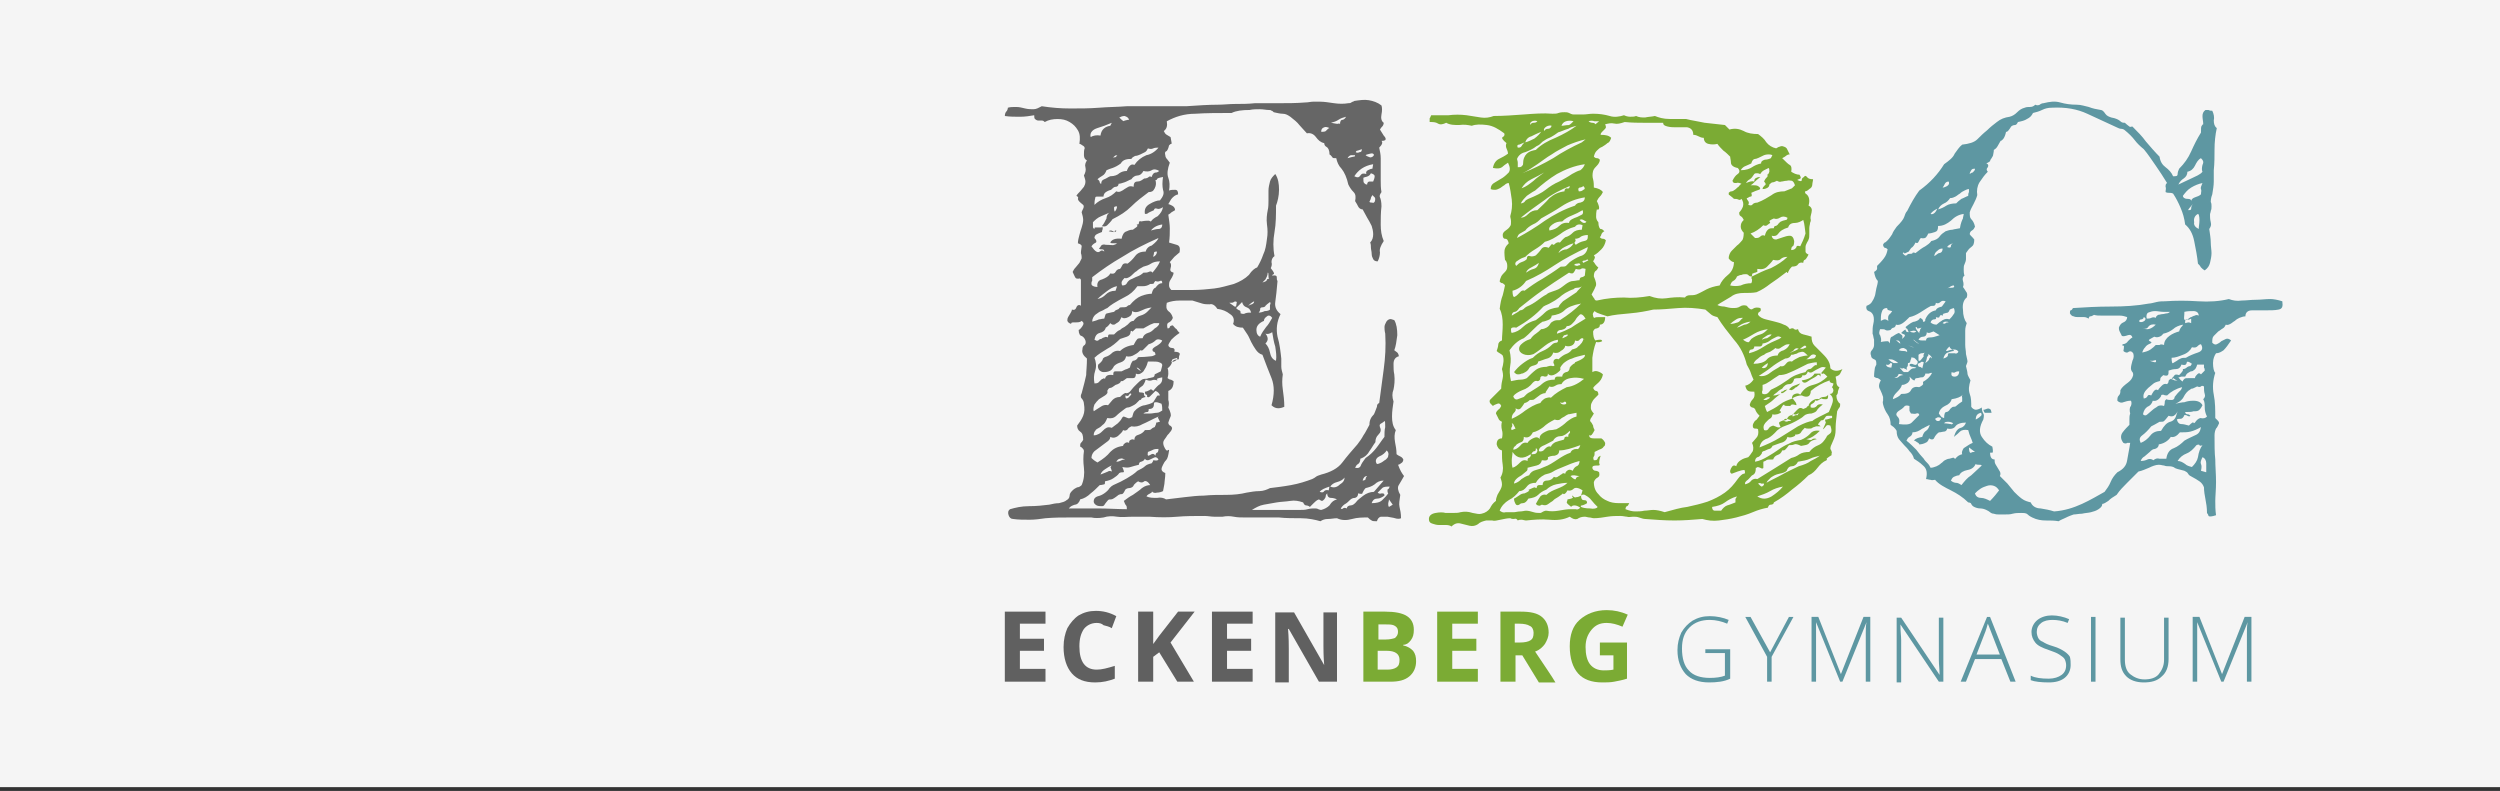 <?xml version="1.0" encoding="utf-8"?>
<!-- Generator: Adobe Illustrator 24.0.0, SVG Export Plug-In . SVG Version: 6.00 Build 0)  -->
<svg version="1.1" id="Ebene_1" xmlns="http://www.w3.org/2000/svg" xmlns:xlink="http://www.w3.org/1999/xlink" x="0px" y="0px"
	 viewBox="0 0 331.9 105" style="enable-background:new 0 0 331.9 105;" xml:space="preserve">
<rect x="0" y="0" width="331.9" height="105" fill="#333333" stroke="none"/>
<style type="text/css">
	.st0{opacity:0.95;fill:#FFFFFF;enable-background:new    ;}
	.st1{fill:#606060;}
	.st2{fill:#7BAB34;}
	.st3{fill:#5D97A2;}
	.st4{fill:#666666;}
	.st5{fill:#5E97A2;}
</style>
<rect x="-1.4" y="-0.5" class="st0" width="334.5" height="105"/>
<g>
	<path class="st1" d="M138.8,90.5h-5.4v-9.3h5.4v1.6h-3.4v2h3.2v1.6h-3.2v2.4h3.4V90.5z"/>
	<path class="st1" d="M145.6,82.7c-0.7,0-1.3,0.3-1.7,0.8c-0.4,0.6-0.6,1.3-0.6,2.3c0,2.1,0.8,3.1,2.3,3.1c0.7,0,1.4-0.2,2.4-0.5
		v1.7c-0.8,0.3-1.6,0.5-2.6,0.5c-1.4,0-2.4-0.4-3.1-1.2s-1.1-2-1.1-3.5c0-1,0.2-1.8,0.5-2.5c0.4-0.7,0.9-1.3,1.5-1.7
		c0.7-0.4,1.4-0.6,2.3-0.6c0.9,0,1.8,0.2,2.7,0.7l-0.6,1.6c-0.3-0.2-0.7-0.3-1.1-0.4C146.3,82.8,146,82.7,145.6,82.7z"/>
	<path class="st1" d="M158.5,90.5h-2.2l-2.4-3.9l-0.8,0.6v3.3h-2v-9.3h2v4.3l0.8-1.1l2.5-3.2h2.2l-3.2,4.1L158.5,90.5z"/>
	<path class="st1" d="M166.3,90.5h-5.4v-9.3h5.4v1.6h-3.4v2h3.2v1.6h-3.2v2.4h3.4V90.5z"/>
	<path class="st1" d="M177.6,90.5h-2.5l-4-7H171c0.1,1.2,0.1,2.1,0.1,2.7v4.4h-1.8v-9.3h2.5l4,7h0c-0.1-1.2-0.1-2.1-0.1-2.6v-4.4
		h1.8V90.5z"/>
	<path class="st2" d="M181,81.2h2.9c1.3,0,2.3,0.2,2.9,0.6c0.6,0.4,0.9,1,0.9,1.8c0,0.6-0.1,1-0.4,1.4c-0.3,0.4-0.6,0.6-1,0.6v0.1
		c0.6,0.1,1,0.4,1.3,0.7c0.3,0.4,0.4,0.8,0.4,1.4c0,0.8-0.3,1.5-0.9,2s-1.4,0.7-2.5,0.7H181V81.2z M182.9,84.9h1.1
		c0.5,0,0.9-0.1,1.2-0.2c0.2-0.2,0.4-0.4,0.4-0.8c0-0.4-0.1-0.6-0.4-0.8c-0.3-0.2-0.7-0.2-1.2-0.2h-1V84.9z M182.9,86.5v2.4h1.3
		c0.5,0,0.9-0.1,1.2-0.3c0.3-0.2,0.4-0.5,0.4-1c0-0.8-0.6-1.2-1.7-1.2H182.9z"/>
	<path class="st2" d="M196.2,90.5h-5.4v-9.3h5.4v1.6h-3.4v2h3.2v1.6h-3.2v2.4h3.4V90.5z"/>
	<path class="st2" d="M201.2,86.9v3.6h-2v-9.3h2.7c1.3,0,2.2,0.2,2.8,0.7c0.6,0.5,0.9,1.2,0.9,2.1c0,0.5-0.2,1-0.5,1.5
		c-0.3,0.4-0.7,0.8-1.3,1c1.4,2.1,2.3,3.4,2.7,4.1h-2.2l-2.2-3.6H201.2z M201.2,85.3h0.6c0.6,0,1.1-0.1,1.4-0.3
		c0.3-0.2,0.4-0.5,0.4-1c0-0.4-0.2-0.8-0.5-0.9c-0.3-0.2-0.8-0.3-1.4-0.3h-0.6V85.3z"/>
	<path class="st2" d="M212.3,85.3h3.7v4.8c-0.6,0.2-1.2,0.3-1.7,0.4c-0.5,0.1-1.1,0.1-1.6,0.1c-1.4,0-2.5-0.4-3.2-1.2
		c-0.7-0.8-1.1-2-1.1-3.6c0-1.5,0.4-2.7,1.3-3.5c0.9-0.8,2.1-1.3,3.6-1.3c1,0,1.9,0.2,2.8,0.6l-0.7,1.6c-0.7-0.3-1.4-0.5-2.1-0.5
		c-0.9,0-1.5,0.3-2,0.9c-0.5,0.6-0.8,1.3-0.8,2.3c0,1,0.2,1.8,0.6,2.3c0.4,0.5,1,0.8,1.8,0.8c0.4,0,0.8,0,1.3-0.1v-1.9h-1.8V85.3z"
		/>
	<path class="st3" d="M226.5,86.2h3.2v3.9c-0.8,0.4-1.8,0.5-2.8,0.5c-1.4,0-2.4-0.4-3.1-1.1c-0.7-0.8-1.1-1.8-1.1-3.2
		c0-0.9,0.2-1.6,0.5-2.3c0.4-0.7,0.9-1.2,1.5-1.6c0.7-0.4,1.4-0.6,2.3-0.6c0.9,0,1.8,0.2,2.5,0.5l-0.2,0.5c-0.7-0.3-1.5-0.5-2.3-0.5
		c-1.1,0-2,0.3-2.7,1c-0.7,0.7-1,1.6-1,2.8c0,1.3,0.3,2.3,0.9,2.9c0.6,0.7,1.6,1,2.8,1c0.8,0,1.5-0.1,2-0.3v-3h-2.6V86.2z"/>
	<path class="st3" d="M235,86.6l2.5-4.7h0.6l-2.9,5.3v3.3h-0.6v-3.3l-2.9-5.3h0.7L235,86.6z"/>
	<path class="st3" d="M244.3,90.5l-3.2-7.9h0c0,0.5,0,1,0,1.5v6.4h-0.6v-8.6h0.9l3,7.6h0l3-7.6h0.9v8.6h-0.6V84c0-0.5,0-0.9,0.1-1.4
		h0l-3.2,7.9H244.3z"/>
	<path class="st3" d="M258,90.5h-0.6l-5.1-7.6h0c0,0.9,0.1,1.6,0.1,2.1v5.6h-0.6v-8.6h0.6l5.1,7.6h0c0-0.7-0.1-1.4-0.1-2v-5.6h0.6
		V90.5z"/>
	<path class="st3" d="M265.7,87.5h-3.5l-1.2,3h-0.7l3.5-8.6h0.4l3.4,8.6h-0.7L265.7,87.5z M262.4,86.9h3.1l-1.2-3.1
		c-0.1-0.2-0.2-0.6-0.4-1c-0.1,0.4-0.2,0.7-0.3,1L262.4,86.9z"/>
	<path class="st3" d="M274.9,88.3c0,0.7-0.3,1.3-0.8,1.7s-1.2,0.6-2.1,0.6c-1,0-1.9-0.1-2.4-0.3v-0.6c0.6,0.3,1.4,0.4,2.4,0.4
		c0.7,0,1.3-0.2,1.7-0.5s0.6-0.7,0.6-1.3c0-0.3-0.1-0.6-0.2-0.8c-0.1-0.2-0.4-0.4-0.7-0.6c-0.3-0.2-0.8-0.4-1.4-0.6
		c-0.9-0.3-1.5-0.6-1.8-1c-0.3-0.4-0.5-0.8-0.5-1.4c0-0.6,0.3-1.2,0.8-1.6c0.5-0.4,1.2-0.6,1.9-0.6c0.8,0,1.6,0.2,2.3,0.5l-0.2,0.5
		c-0.7-0.3-1.4-0.4-2-0.4c-0.6,0-1.1,0.1-1.5,0.4c-0.4,0.3-0.6,0.7-0.6,1.2c0,0.3,0.1,0.6,0.2,0.8c0.1,0.2,0.3,0.4,0.6,0.5
		c0.3,0.2,0.7,0.4,1.4,0.6c0.7,0.2,1.2,0.5,1.5,0.7c0.3,0.2,0.6,0.5,0.7,0.7C274.9,87.6,274.9,87.9,274.9,88.3z"/>
	<path class="st3" d="M277.6,90.5v-8.6h0.6v8.6H277.6z"/>
	<path class="st3" d="M287.9,81.9v5.6c0,1-0.3,1.8-0.9,2.3c-0.6,0.6-1.4,0.8-2.4,0.8c-1,0-1.8-0.3-2.3-0.8c-0.6-0.6-0.8-1.3-0.8-2.3
		v-5.5h0.6v5.6c0,0.8,0.2,1.5,0.7,1.9s1.1,0.7,1.9,0.7c0.8,0,1.5-0.2,1.9-0.7c0.4-0.5,0.7-1.1,0.7-1.9v-5.6H287.9z"/>
	<path class="st3" d="M294.9,90.5l-3.2-7.9h0c0,0.5,0,1,0,1.5v6.4h-0.6v-8.6h0.9l3,7.6h0l3-7.6h0.9v8.6h-0.6V84c0-0.5,0-0.9,0.1-1.4
		h0l-3.2,7.9H294.9z"/>
</g>
<g>
	<path class="st4" d="M186.4,63.2c-0.3,0.5-0.5,0.9-0.7,1.2c-0.2,0.3-0.1,0.8,0.2,1.3c-0.1,0.7-0.2,1.2-0.1,1.6
		c0.1,0.4,0.2,0.9,0.2,1.5c-0.2,0.1-0.5,0.1-0.8,0c-0.3-0.1-0.6-0.1-1-0.2c-0.3,0-0.6,0-0.9,0c-0.3,0.1-0.4,0.3-0.5,0.6
		c-0.3,0-0.6,0-0.7-0.1c-0.2-0.1-0.3-0.2-0.5-0.4c-0.7,0-1.4,0-2.1,0.2c-0.7,0.2-1.4,0.2-2-0.1c-0.4,0-0.8,0.1-1.2,0.1
		c-0.4,0-0.7,0.1-1,0.3c-0.7-0.2-1.6-0.4-2.6-0.4c-1,0-2,0-2.9-0.1h-4.5c-0.5,0-1,0-1.5-0.1s-1-0.1-1.5,0c-0.4,0-0.8,0-1.1,0
		c-0.4,0-0.8-0.1-1.3-0.1c-1.3,0-2.5,0-3.6,0.1c-1.1,0.1-2.4,0.1-3.7,0c-0.7,0-1.4,0-2.2,0s-1.5,0.1-2.1,0c-0.6-0.1-1.2-0.1-1.8,0.1
		c-0.6,0.1-1.2,0.1-1.6,0c-0.9,0-1.9,0-2.9,0c-1,0-2,0-3.2,0.1c-0.7,0.1-1.4,0.2-2.1,0.2c-0.8,0-1.5,0-2.2-0.1
		c-0.3,0-0.5-0.2-0.6-0.5c-0.1-0.3-0.1-0.6,0.2-0.8c0.7-0.2,1.5-0.4,2.5-0.4c1,0,1.9-0.1,2.7-0.2c0.4-0.1,0.9-0.2,1.3-0.2
		c0.4-0.1,0.8-0.2,1-0.4c0.2-0.1,0.4-0.3,0.4-0.6c0-0.3,0.2-0.5,0.4-0.7c0.2-0.2,0.4-0.3,0.6-0.4c0.2,0,0.4-0.1,0.6-0.3
		c0.3-0.7,0.4-1.5,0.3-2.3c-0.1-0.8-0.1-1.5,0-2.2c0-0.2-0.1-0.3-0.2-0.4c-0.1-0.1-0.2-0.2-0.3-0.2c0-0.2,0-0.4,0.1-0.5
		c0.1-0.1,0.2-0.2,0.3-0.4c0-0.6-0.1-0.9-0.4-1.1c-0.3-0.2-0.4-0.5-0.4-0.8c0.3-0.4,0.6-0.8,0.8-1.3c0.2-0.5,0.2-1,0.1-1.6
		c0-0.2-0.1-0.5-0.3-0.7s-0.1-0.5,0-0.7c0.3-1.1,0.5-1.9,0.6-2.4c0-0.5,0.1-1.2,0.1-2.2c-0.5-0.4-0.7-0.8-0.6-1.2
		c0-0.3,0.1-0.5,0.3-0.6c0.1-0.1,0.2-0.3,0.1-0.6c-0.1-0.3-0.3-0.5-0.5-0.6c-0.2,0-0.4-0.3-0.4-0.8c0.1,0,0.3-0.2,0.5-0.5
		c0.2-0.3,0.2-0.5-0.1-0.7c-0.2,0.2-0.5,0.2-0.9,0.2s-0.5,0-0.5,0.2c-0.3-0.1-0.4-0.2-0.5-0.4c0-0.2,0-0.3,0.1-0.5
		c0.1-0.2,0.2-0.3,0.3-0.5c0.1-0.2,0.2-0.3,0.2-0.5c0.3,0.1,0.5,0,0.6-0.3c0.1-0.3,0.4-0.4,0.6-0.2c0-0.6,0-1.2,0-1.8
		c0-0.6,0-1.1,0-1.6c0-0.2-0.2-0.3-0.3-0.2c-0.2,0-0.3,0-0.4-0.1c-0.1-0.1-0.2-0.4-0.4-0.8c0.1-0.2,0.2-0.4,0.4-0.6
		c0.2-0.2,0.3-0.4,0.5-0.6c0.1-0.2,0.2-0.4,0.3-0.6c0-0.2,0-0.4-0.1-0.7c0-0.4,0.1-0.7,0.1-0.9c0-0.2-0.2-0.3-0.5-0.4
		c0-0.4,0.1-0.7,0.2-1.1c0.1-0.4,0.2-0.7,0.3-1c0.1-0.3,0.2-0.7,0.2-1c0-0.3-0.1-0.7-0.2-1c0-0.1,0.1-0.3,0.2-0.5
		c0.1-0.2,0.1-0.4,0-0.5c-0.5-0.4-0.7-0.6-0.7-0.8c0.1-0.2,0-0.3-0.2-0.4c0.1-0.2,0.3-0.4,0.5-0.6c0.2-0.2,0.3-0.4,0.5-0.6
		c0.1-0.2,0.2-0.4,0.2-0.7c0-0.2-0.1-0.5-0.2-0.8c0.2-0.4,0.3-0.7,0.2-1.1c-0.1-0.3,0-0.6,0.2-0.9c-0.2-0.1-0.4-0.3-0.4-0.7
		c0-0.4,0-0.7,0.1-0.9c0-0.2-0.1-0.3-0.3-0.4c-0.1-0.1-0.3-0.2-0.4-0.2c0.1-0.7,0.1-1.3-0.2-1.8c-0.3-0.5-0.6-0.8-1.1-1.1
		c-0.5-0.3-1-0.4-1.6-0.4c-0.6,0-1.2,0.1-1.7,0.4c-0.1-0.1-0.2-0.2-0.4-0.2c-0.2,0-0.3,0-0.5,0c-0.1,0-0.3-0.1-0.4-0.2
		c-0.1-0.1-0.1-0.3-0.1-0.5c-0.6,0.1-1.2,0.2-1.9,0.2c-0.7,0-1.3,0-2-0.1c0-0.3,0.1-0.5,0.2-0.6c0.1-0.1,0.2-0.3,0.2-0.5
		c0.3-0.1,0.7-0.1,1.1-0.1s0.8,0.1,1.2,0.2c0.4,0.1,0.8,0.1,1.1,0.1c0.4,0,0.7-0.2,1.1-0.4c1.3,0.2,2.5,0.3,3.8,0.3
		c1.3,0,2.5,0,3.8-0.1c1.2-0.1,2.5-0.1,3.7-0.2c1.2,0,2.5,0,3.7,0c1.3,0,2.7,0,4.2,0c1.5-0.1,2.9-0.2,4.2-0.2c0.7,0,1.5-0.1,2.3-0.1
		c0.8,0,1.7,0,2.6-0.1c1.2,0,2.3,0,3.3,0c1,0,2.2,0,3.4-0.1c0.4,0,0.7-0.1,1-0.1c0.3,0,0.6,0,1,0c0.5,0,1.1,0.1,1.8,0.2
		c0.7,0.1,1.3,0.1,1.9,0c0.1,0,0.3,0,0.4-0.1c0.1-0.1,0.3-0.1,0.4-0.2c0.7-0.1,1.3-0.2,1.9-0.1c0.6,0.1,1.2,0.3,1.7,0.7
		c0.1,0.3,0.1,0.7,0,1.2c-0.1,0.5,0,0.9,0.3,1.1c0,0.2-0.1,0.4-0.2,0.5c-0.1,0.1-0.2,0.2-0.3,0.4c0.3,0.5,0.5,0.8,0.5,0.8
		c0.3,0.3,0.3,0.5,0.2,0.6c-0.2,0.1-0.3,0.1-0.5,0.1c0.2,0.2,0.1,0.5-0.3,0.9c0.1,0.5,0.2,0.9,0.2,1.4c0,0.5,0,1,0,1.4
		c0,0.5,0,1,0,1.5s0,1.1,0.1,1.6c-0.2,0.3-0.3,0.5-0.2,0.7c0.1,0.2,0.2,0.6,0.2,1.2c-0.1,0.8-0.1,1.7-0.1,2.4c0,0.8,0.1,1.5,0.4,2.2
		c-0.4,0.6-0.6,1.1-0.5,1.5c0,0.4-0.1,0.8-0.3,1.2c-0.3,0-0.5-0.1-0.6-0.3c-0.1-0.2-0.2-0.4-0.2-0.7c0-0.3-0.1-0.6-0.1-0.8
		s0-0.5-0.1-0.7c0.3-0.3,0.4-0.7,0.4-1.1c0-0.4-0.1-0.8-0.2-1.1c-0.2-0.4-0.4-0.8-0.6-1.1c-0.2-0.4-0.4-0.7-0.6-1.1
		c-0.3,0-0.5-0.2-0.6-0.4c-0.1-0.2-0.2-0.4-0.4-0.7c0.1-0.5,0.1-0.9-0.2-1.2c-0.3-0.3-0.5-0.6-0.7-1c-0.2-0.9-0.5-1.6-0.9-2.1
		c-0.4-0.4-0.6-0.9-0.7-1.4c-0.3,0-0.5,0-0.5-0.1c-0.1-0.1-0.2-0.3-0.4-0.4c0-0.6-0.2-0.9-0.4-1c-0.2-0.1-0.3-0.3-0.3-0.5
		c-0.5-0.1-0.8-0.4-1.1-0.8c-0.3-0.4-0.7-0.6-1.2-0.5c-0.4-0.4-0.7-0.8-1-1.1c-0.3-0.4-0.7-0.7-1.2-1.1c-0.3-0.2-0.6-0.4-1-0.4
		c-0.4,0-0.7-0.1-1.2-0.2c-0.1-0.1-0.2-0.2-0.3-0.2c-0.1-0.1-0.2-0.1-0.4-0.1c-0.3,0-0.7-0.1-1.2-0.1c-0.4,0-0.9,0-1.3,0.1
		c-1,0-1.8,0.1-2.4,0.4c-1.7,0-3.4,0-4.8,0.1c-1.5,0-2.7,0.4-3.8,1c0.1,0.6,0,1-0.4,1.3c0.1,0.2,0.2,0.4,0.4,0.5
		c0.2,0.1,0.3,0.2,0.5,0.3c0.1,0.6,0.2,0.9,0.1,0.9c-0.1,0-0.2,0.1-0.3,0.2c-0.1,0.5-0.3,0.8-0.4,0.8c-0.1,0-0.2,0.2-0.1,0.5
		c0,0.2,0.1,0.4,0.3,0.6c0.1,0.1,0.2,0.3,0.3,0.4c-0.3,0.8-0.4,1.5-0.2,2s0.2,1.1,0.1,1.7c0.2-0.1,0.5-0.1,0.8-0.1
		c0.3,0,0.4,0.2,0.4,0.6c-0.4,0.1-0.6,0.3-0.8,0.5c-0.2,0.2-0.3,0.5-0.5,0.8c0.1,0,0.3,0.1,0.5,0.2c0.2,0.1,0.4,0.3,0.4,0.6
		c-0.2,0.1-0.3,0.2-0.5,0.3c-0.1,0.1-0.2,0.2-0.4,0.3c0.1,0.7,0.2,1.3,0.2,1.8c0,0.6,0,1.2-0.1,1.9c0.3,0.1,0.7,0.2,1,0.3
		c0.4,0.1,0.5,0.4,0.4,1c-0.2,0.2-0.5,0.4-0.7,0.6c-0.2,0.2-0.4,0.5-0.6,0.7c0.2,0.2,0.2,0.5,0.1,0.8c-0.1,0.3,0,0.5,0.4,0.6
		c0,0.2-0.1,0.4-0.2,0.6c-0.1,0.2-0.2,0.3-0.3,0.5c-0.1,0.2-0.1,0.4-0.1,0.6c0,0.2,0.1,0.4,0.3,0.6c0.8,0,1.8,0,2.8,0
		c1,0,2-0.1,2.9-0.2c0.9-0.1,1.8-0.4,2.6-0.6c0.8-0.3,1.5-0.7,2-1.2c0.4-0.6,0.8-0.9,1.1-1c0.3-0.5,0.6-1.1,0.8-1.7
		c0.3-0.6,0.4-1.3,0.5-2.1c0.1-0.6,0.1-1.2,0-1.9c-0.1-0.7,0-1.4,0.1-1.9c0.1-0.4,0.1-0.9,0.1-1.3c0-0.5,0-0.9,0-1.3
		c0-0.4,0.1-0.8,0.2-1.2c0.1-0.4,0.4-0.7,0.7-1c0.4,0.6,0.5,1.3,0.5,2.1c0,0.8-0.2,1.6-0.4,2.1c0,1.2,0,2.4-0.2,3.5
		c-0.2,1.1-0.2,2.2,0,3.2c-0.3,0.2-0.4,0.5-0.4,0.8c0.1,0.3,0,0.6-0.1,0.8c0.4,0.5,0.5,0.7,0.4,0.8c-0.1,0-0.2,0.1-0.2,0.2
		c0.4-0.1,0.6,0,0.6,0.2c0,0.2,0,0.4,0.1,0.5c-0.1,1.2-0.2,2.1-0.3,2.8c-0.1,0.7,0.2,1.2,0.7,1.6c-0.5,1-0.6,2-0.4,3
		c0.3,1,0.4,2,0.5,2.9c0,0.4,0,0.8,0,1.1c0,0.3,0.1,0.6,0.2,1c-0.1,0.7-0.1,1.3,0,2c0.1,0.7,0.2,1.5,0.2,2.3
		c-0.2,0.1-0.5,0.2-0.8,0.2c-0.3,0-0.6-0.1-0.9-0.4c0.4-1.4,0.4-2.6,0-3.6c-0.4-1-0.8-2-1.2-3.1c-0.4-0.1-0.7-0.4-0.9-0.7
		c-0.2-0.3-0.4-0.6-0.6-1c-0.2-0.4-0.3-0.7-0.5-1c-0.2-0.3-0.4-0.6-0.6-0.9c-0.5,0-1-0.1-1.3-0.5c0.2-0.5,0.1-1-0.4-1.3
		c-0.5-0.4-1-0.6-1.7-0.7c-0.3-0.5-0.7-0.7-1-0.6c-0.3,0-0.7,0-1-0.1l-1.3-0.4c-0.5,0-1.1,0-1.7,0c-0.6,0-1.2,0.1-1.7,0.3
		c-0.1,0.5-0.1,0.8,0.2,1.1c0.3,0.2,0.5,0.5,0.6,0.9c-0.1,0.3-0.3,0.5-0.5,0.6c-0.3,0.1-0.3,0.4-0.2,0.8c0.2,0,0.3-0.1,0.3-0.2
		c0-0.1,0.2-0.2,0.4-0.2c0.2,0.2,0.3,0.4,0.5,0.5c0.1,0.2,0.2,0.3,0.4,0.5c-0.6,0.4-0.9,0.7-1.1,0.9c-0.1,0.2-0.3,0.4-0.4,0.7
		c0,0.2,0.2,0.4,0.5,0.4c0.3,0,0.4,0.2,0.3,0.5c0.6,0,0.8,0.2,0.7,0.4c-0.1,0.2-0.1,0.4-0.1,0.6c-0.5,0-0.8,0.1-0.9,0.4
		c-0.1,0.3-0.3,0.6-0.6,0.8c0.1,0.2,0.1,0.5,0.1,0.7c0,0.3-0.1,0.5-0.1,0.6c0.1,0.1,0.3,0.2,0.4,0.2c0.1,0,0.2,0.1,0.4,0.2
		c0,0.7-0.2,1.1-0.7,1.3c0,0.5,0,0.9,0,1.2c0.1,0.3,0.1,0.6,0,1c0.3,0.6,0.4,1,0.3,1.2c-0.1,0.2-0.2,0.5-0.3,0.8
		c0,0.2,0.1,0.3,0.2,0.4c0.1,0,0.2,0.1,0.3,0.3c0,0.2-0.1,0.4-0.3,0.6c-0.1,0.2-0.3,0.3-0.4,0.5c-0.1,0.2-0.3,0.4-0.4,0.6
		c-0.1,0.2-0.1,0.4,0,0.7c0.2,0.5,0.4,0.7,0.5,0.6c0.1-0.1,0.2-0.1,0.2,0c-0.1,0.7-0.2,1.1-0.4,1.3c-0.2,0.2-0.3,0.4-0.4,0.6
		c-0.1,0.2-0.2,0.4-0.2,0.6c0,0.2,0.2,0.4,0.5,0.5c0,0.6-0.1,1-0.1,1.2c0,0.3-0.1,0.6-0.2,1.2c-0.2,0.1-0.5,0.2-0.8,0.2
		c-0.3,0.1-0.6,0-0.7-0.2c0.1,0.1,0,0.2-0.2,0.3s-0.4,0.2-0.5,0.4c0.4,0.2,0.9,0.2,1.4,0.2c0.5-0.1,0.9,0,1.2,0.2
		c0.8-0.1,1.6-0.2,2.5-0.3c0.9-0.1,1.7-0.2,2.5-0.2c1-0.1,2-0.1,3-0.1c1,0,1.9-0.1,2.7-0.3c0.6-0.1,1.1-0.2,1.7-0.2
		c0.5,0,1-0.2,1.4-0.4c0.8-0.1,1.7-0.2,2.8-0.4c1.1-0.2,2-0.5,2.8-0.8c0.2-0.1,0.4-0.2,0.5-0.3c0.1-0.1,0.4-0.2,0.7-0.3
		c1.2-0.3,2.2-0.8,2.8-1.6c0.6-0.8,1.3-1.6,2-2.4c0.3-0.4,0.6-0.8,0.8-1.2c0.3-0.4,0.5-0.9,0.8-1.4c0-0.6,0.2-1,0.6-1.4
		c0.2-0.4,0.3-0.8,0.4-1c0-0.3,0.1-0.4,0.3-0.5c0.2-1.5,0.4-3,0.6-4.5c0.2-1.5,0.3-3,0.2-4.7c-0.1-0.4-0.1-0.7-0.1-0.9
		c0-0.2,0.1-0.4,0.2-0.6c0.1-0.2,0.2-0.3,0.4-0.4c0.2-0.1,0.4,0,0.7,0.1c0.3,0.5,0.4,1.2,0.4,2c-0.1,0.8-0.2,1.5-0.4,2
		c0.1,0.1,0.3,0.2,0.4,0.3c0.1,0.1,0.2,0.3,0.2,0.5c-0.4,0.1-0.7,0.4-0.7,1c0,0.5,0,1,0.1,1.4c0.1,0.8,0,1.5-0.1,2
		c-0.2,0.5-0.2,1,0,1.6c-0.1,0.7-0.2,1.3-0.2,2c0,0.7,0.1,1.3,0.5,1.8c-0.2,0.5-0.2,1-0.1,1.6c0.1,0.5,0.2,1,0.2,1.6
		c0.1,0.1,0.3,0.2,0.5,0.3c0.2,0.1,0.3,0.2,0.4,0.4c0,0.2-0.1,0.4-0.3,0.5c-0.1,0.1-0.3,0.2-0.4,0.2
		C185.9,62.5,186.1,62.8,186.4,63.2z M153.8,61c-0.1-0.2-0.3-0.3-0.4-0.3s-0.3,0.1-0.5,0.2c-0.2,0.1-0.4,0.2-0.5,0.2s-0.3,0-0.4-0.2
		c-0.1,0.2-0.2,0.3-0.5,0.4c-0.2,0-0.3,0.2-0.3,0.4c-0.4,0.1-0.8,0.2-1.1,0.3c-0.3,0.1-0.6,0.1-1.1,0c0.2,0.5,0.3,0.7,0.1,0.7
		c-0.2,0-0.3,0-0.5,0.1c-0.2,0.3-0.5,0.5-0.8,0.7c-0.3,0.2-0.6,0.3-1.1,0.4c0,0.2,0,0.4-0.1,0.4c-0.1,0-0.3,0.1-0.6,0.1
		c-0.4,0.4-0.8,0.8-1.2,1.1c-0.4,0.4-0.9,0.7-1.4,0.8c-0.1,0.4-0.4,0.7-0.7,0.7c-0.3,0.1-0.6,0.2-0.8,0.5c1.1,0,2.4,0,3.8,0
		c1.4,0,2.7,0.1,3.9,0.1c0-0.2,0-0.4-0.1-0.5c-0.1-0.1-0.2-0.3-0.3-0.6c0.4-0.3,0.8-0.6,1.2-0.8c0.4-0.3,0.9-0.6,1.2-0.9
		c0.4-0.3,0.8-0.4,1.1-0.4c-0.3-0.5-0.6-0.6-0.8-0.5c-0.2,0.2-0.5,0.2-0.8,0c-0.2,0.1-0.4,0.3-0.5,0.4c-0.1,0.1-0.1,0.2-0.2,0.3
		c-0.1,0.1-0.3,0.2-0.5,0.2c-0.2,0-0.4,0.1-0.5,0.2c-0.2,0.4-0.3,0.6-0.5,0.6c-0.1,0-0.2,0-0.4,0.1c-0.5,0.4-0.8,0.6-1,0.6
		s-0.3,0-0.4,0.1c-0.2,0.2-0.3,0.4-0.4,0.5c-0.1,0.2-0.2,0.3-0.4,0.3c-0.2,0-0.5,0-0.7-0.1c-0.2-0.1-0.4-0.3-0.4-0.5
		c0-0.4,0.2-0.6,0.5-0.7c0.4-0.1,0.6-0.2,0.9-0.4c0.3-0.2,0.6-0.5,0.7-0.7c0.2-0.2,0.3-0.3,0.5-0.4c0.7-0.3,1.3-0.6,1.8-0.9
		c0.5-0.3,1-0.6,1.4-1c0.4-0.2,0.8-0.4,1-0.6c0.2-0.2,0.5-0.3,0.9-0.4c0.1-0.1,0.2-0.3,0.2-0.4C153.7,61.2,153.7,61.1,153.8,61z
		 M147.6,16.3c-0.3,0.1-0.7,0.3-1,0.4c-0.3,0.1-0.6,0.2-0.9,0.3c-0.3,0.1-0.5,0.2-0.7,0.4c-0.2,0.2-0.3,0.5-0.2,0.8
		c0.3-0.2,0.8-0.3,1.3-0.2c0.1-0.8,0.6-1.2,1.3-1.3L147.6,16.3z M154.4,27.5c-0.3,0.2-0.6,0.3-0.8,0.2c-0.2-0.1-0.4,0-0.4,0.2
		c-0.4,0.2-0.7,0.3-0.8,0.4c-0.1,0.1-0.2,0.1-0.4,0.1c-0.1-0.6,0.1-1,0.6-1.3c0.5-0.3,1-0.5,1.4-0.5c0.4-0.5,0.6-0.9,0.4-1.4
		c-0.1-0.5-0.1-1,0-1.7c-0.6,0.1-0.8,0.2-0.8,0.3c0,0.1-0.1,0.1-0.2,0.1c0.1,0.4,0.1,0.7-0.1,1.1s-0.4,0.5-0.8,0.5
		c-0.8,0.6-1.6,1.2-2.3,1.9c-0.7,0.7-1.5,1.2-2.5,1.7c-0.2,0.3-0.5,0.6-0.7,0.8c-0.2,0.2-0.5,0.2-0.7,0.1c0.1,0.2,0.1,0.3,0.1,0.4
		c0,0-0.1,0.2-0.1,0.4c-0.3,0.1-0.5,0.2-0.7,0.3c-0.2,0.1-0.3,0.3-0.3,0.5c0.3,0.3,0.3,0.5,0.2,0.6c-0.2,0.1-0.4,0.2-0.6,0.5
		c0.5,0.7,0.8,0.9,1.1,0.7c0.2-0.2,0.4-0.2,0.6,0c0-0.2-0.1-0.3-0.3-0.3c-0.2,0-0.3,0-0.4-0.1c0.1-0.1,0.2-0.2,0.3-0.4
		c0.1-0.1,0.3-0.2,0.6-0.1c0.6,0,1,0.1,1.1,0c0.1,0,0.3-0.1,0.4-0.2c-0.1,0-0.3,0-0.5,0c-0.2,0-0.3,0-0.4-0.1
		c0.2-0.4,0.7-0.6,1.5-0.5c0.1-0.5,0.3-0.9,0.7-1c0.4-0.2,0.6-0.2,0.8-0.2c0.4-0.3,0.6-0.4,0.6-0.5c0,0,0-0.1-0.1-0.2
		c0.2,0,0.3,0,0.3-0.2c0-0.2,0.1-0.3,0.3-0.2c0.5-0.1,0.8-0.1,1-0.1c0.1,0,0.2,0.1,0.3,0.1c0.2-0.3,0.5-0.5,0.9-0.7
		C154.1,28.3,154.3,28,154.4,27.5z M153.8,31.6c-1.8,0.8-3.4,1.6-4.8,2.5c-1.4,0.8-2.7,1.7-4,2.7c0,0.2,0,0.4,0,0.5
		c-0.1,0.1-0.1,0.2-0.1,0.4c0,0.2,0.3,0.4,0.8,0.4c-0.1-0.5,0.1-0.9,0.6-1c0.5-0.2,0.9-0.4,1.1-0.8c0.4,0.1,0.6,0,0.7-0.2
		c0.1-0.2,0.3-0.4,0.6-0.4c0.1-0.1,0.2-0.3,0.3-0.5c0.1-0.2,0.3-0.3,0.7-0.2c0.4-0.3,0.7-0.6,1-1c0.3-0.4,0.7-0.6,1.4-0.6
		c0.1-0.4,0.4-0.7,0.8-0.8C153.4,32.2,153.7,31.9,153.8,31.6z M147.6,28.1c-0.5,0.2-0.9,0.4-1.4,0.6c-0.5,0.2-0.8,0.5-1.1,0.8
		c0,0.1,0,0.3,0,0.5c0,0.2,0,0.3,0.2,0.4c0-0.1,0-0.2,0.1-0.2c0.1,0,0.2,0,0.4,0c0.1,0,0.3,0,0.4,0c0.1,0,0.1-0.1,0.1-0.2
		c0.2-0.2,0.4-0.6,0.6-1C146.9,28.5,147.2,28.2,147.6,28.1z M154.3,37.6c0-0.3-0.1-0.4-0.3-0.3c-0.2,0.1-0.4,0.1-0.6,0
		c-0.1,0.1-0.2,0.2-0.2,0.3c-0.1,0.1-0.2,0.1-0.5,0.1c-0.3,0.2-0.6,0.3-1,0.3c-0.4,0-0.6,0-0.7,0c-0.5,0.7-1,1.1-1.6,1.4
		c-0.6,0.3-1.1,0.6-1.6,0.9c-0.3,0.2-0.6,0.4-0.8,0.6c-0.3,0.1-0.5,0.3-0.8,0.4c-0.3,0.1-0.5,0.3-0.8,0.5c-0.2,0.2-0.4,0.5-0.4,0.9
		c0.4-0.1,0.7-0.2,0.9-0.3c0.2,0,0.4-0.1,0.7-0.1c0.1-0.4,0.2-0.6,0.2-0.6c0,0,0.1-0.1,0.2-0.1c0.5-0.1,0.8-0.2,0.9-0.2
		c0.1-0.1,0.2-0.2,0.2-0.2c0.3-0.1,0.5-0.2,0.5-0.3c0.1-0.1,0.2-0.1,0.3-0.1c0.3,0,0.6,0,0.7-0.1c0.1-0.1,0.2-0.2,0.4-0.2
		c0.5-0.6,1-1,1.5-1.2c0.5-0.2,1-0.3,1.4-0.3c0.1-0.4,0.2-0.7,0.5-0.8C153.7,37.8,153.9,37.6,154.3,37.6z M154,56
		c-0.2-0.4-0.3-0.6-0.3-0.6c0,0,0.1,0,0.1-0.1c-0.9,0.4-1.6,0.8-2.1,1c-0.5,0.3-1,0.4-1.5,0.3c-0.2,0.1-0.4,0.2-0.5,0.4
		c-0.2,0.2-0.4,0.2-0.6,0.1c-0.1,0.3-0.4,0.5-0.7,0.8c-0.3,0.2-0.6,0.3-1,0.1c0,0.3-0.2,0.5-0.5,0.7c-0.3,0.2-0.5,0.4-0.8,0.6
		c-0.3,0.2-0.5,0.4-0.8,0.6c-0.2,0.2-0.4,0.5-0.4,0.9c0.3,0.3,0.6,0.5,0.8,0.6c0.8-0.5,1.3-0.9,1.7-1.4c0.4-0.4,0.9-0.7,1.7-0.8
		c0-0.2,0.2-0.3,0.3-0.4c0.2-0.1,0.3-0.1,0.5,0c0-0.2,0-0.3,0.2-0.4c0.2-0.1,0.3-0.1,0.5,0c0-0.4,0.2-0.6,0.6-0.7
		c0.3-0.1,0.6-0.3,0.8-0.6c0.5,0,0.7,0,0.8-0.1c0.1-0.1,0.2-0.2,0.5-0.3c0.1-0.2,0.2-0.4,0.2-0.6C153.7,56.1,153.8,56,154,56z
		 M154.3,50.1c-0.6,0.1-0.8,0.2-0.7,0.3c0.1,0,0.1,0.1,0,0.1c-0.2-0.1-0.5-0.1-0.7,0c-0.3,0.1-0.5,0-0.8-0.1
		c-0.1,0.4-0.3,0.7-0.4,0.8c-0.1,0.1-0.3,0.2-0.4,0.3c-0.1,0.1-0.1,0.2-0.1,0.4s0.1,0.2,0.2,0.2c0.4,0,0.5,0.1,0.5,0.2
		c-0.1,0.1,0,0.2,0.2,0.4c-0.4,0.1-0.6,0.2-0.6,0.3c0,0.1-0.1,0.1-0.2,0.1c-0.2,0.2-0.4,0.4-0.5,0.5c-0.1,0.1-0.3,0.2-0.5,0.3
		c-0.2,0.1-0.4,0.2-0.6,0.2c-0.1,0-0.3,0.1-0.4,0.2c-0.4,0.3-0.8,0.6-1.1,0.9c-0.3,0.3-0.7,0.4-1.2,0.3c-0.2,0.5-0.4,0.8-0.6,0.9
		c-0.1,0.1-0.3,0.3-0.5,0.4c-0.2,0.1-0.4,0.2-0.5,0.4c-0.1,0.1-0.2,0.3-0.2,0.6c0.3,0,0.5-0.1,0.7-0.2c0.2-0.1,0.4-0.3,0.5-0.4
		c0.2-0.2,0.3-0.3,0.5-0.4c0.2-0.1,0.4-0.1,0.7,0l0.8-0.6c0.2-0.2,0.4-0.4,0.5-0.6c0.1-0.2,0.2-0.3,0.3-0.3c0.5,0.2,0.7,0.3,0.8,0.2
		c0.1,0,0.2-0.1,0.3-0.1c0.1-0.4,0.2-0.7,0.3-0.8c0.1-0.1,0.2-0.2,0.3-0.3c0.4-0.3,0.8-0.5,1.1-0.5c0.4-0.1,0.8-0.2,1.1-0.4
		c0.3-0.5,0.5-0.8,0.5-0.8c0-0.1,0.2-0.1,0.4-0.1c-0.1-0.3-0.3-0.5-0.6-0.6c-0.4,0.4-0.6,0.6-0.7,0.7c-0.1,0.1-0.2,0.2-0.4,0.1
		c0-0.2,0-0.3-0.1-0.3c-0.1,0-0.2-0.1-0.2-0.4c0.2,0,0.4-0.1,0.6-0.2c0.2-0.2,0.3-0.1,0.5,0.1c0.4-0.5,0.7-0.8,0.9-0.9
		C154.3,50.7,154.3,50.5,154.3,50.1z M153.9,22.7c-0.3-0.2-0.7-0.3-1-0.1c-0.3,0.2-0.7,0.2-1.1,0.1c-0.2,0.4-0.5,0.6-0.8,0.6
		c-0.3,0-0.6,0.2-0.8,0.5c-0.3,0.1-0.6,0.3-0.9,0.4c-0.3,0.1-0.6,0.2-0.8,0.2c0,0.2-0.1,0.4-0.4,0.4c-0.2,0-0.4,0.2-0.6,0.4
		c-0.4,0.1-0.7,0.3-0.8,0.4c-0.1,0.1-0.2,0.3-0.2,0.5c-0.2,0-0.5,0-0.7,0c-0.3,0-0.4,0-0.4,0.2c-0.1,0.4-0.1,0.7-0.1,0.9
		c0.4-0.4,0.9-0.7,1.5-0.9c0.6-0.2,1-0.5,1.4-0.9c0.2,0.1,0.4,0.1,0.6,0c0.2-0.1,0.4-0.2,0.5-0.3c0.2-0.1,0.3-0.2,0.5-0.3
		c0.2-0.1,0.4-0.1,0.7,0c0-0.4,0.1-0.7,0.5-0.7c0.4,0,0.6-0.2,0.9-0.4c0.3,0,0.5-0.1,0.6-0.2c0.1-0.1,0.2-0.1,0.4,0
		c0.1-0.4,0.3-0.6,0.6-0.6C153.6,22.9,153.8,22.8,153.9,22.7z M154.1,49.3c0.1-0.4,0.2-0.7,0.2-0.8c0-0.2-0.1-0.3-0.4-0.4
		c-0.2-0.1-0.5-0.1-0.8-0.1c-0.3,0-0.6,0-0.7,0c-0.1,0.4-0.2,0.6-0.3,0.8c-0.1,0.2-0.2,0.3-0.3,0.5c-0.1,0.1-0.2,0.2-0.4,0.3
		c-0.2,0.1-0.4,0.1-0.6,0c0,0.4-0.1,0.6-0.4,0.6c-0.3,0-0.5,0-0.8,0c-0.3,0.2-0.5,0.4-0.6,0.4c-0.1,0-0.1,0-0.2,0
		c0,0.2-0.3,0.4-0.7,0.5c-0.3,0.2-0.5,0.4-0.7,0.4c-0.2,0-0.3,0.2-0.4,0.4c0.1,0.2,0,0.4-0.3,0.6s-0.5,0.3-0.8,0.5
		c-0.2,0.2-0.4,0.4-0.6,0.7c-0.1,0.3-0.2,0.6-0.1,0.9c0.5-0.3,0.9-0.6,1.1-0.7c0.2-0.1,0.5-0.2,0.8-0.1c0.2-0.2,0.4-0.5,0.6-0.7
		c0.2-0.2,0.5-0.4,1-0.4c0.4-0.4,0.7-0.6,0.8-0.5c0.1,0,0.3,0,0.5-0.2c0.4-0.5,0.6-0.7,0.6-0.7c0,0,0.2-0.2,0.4-0.4
		c0.4-0.4,0.7-0.6,0.9-0.6c0.2,0,0.4,0,0.6-0.1c0.2,0,0.4-0.1,0.5-0.1c0.2,0,0.3-0.2,0.3-0.4L154.1,49.3z M154.3,45.2
		c-0.4-0.2-0.7-0.2-0.9,0c-0.2,0.2-0.5,0.4-0.9,0.5c-0.3,0.3-0.6,0.6-0.7,0.7c-0.1,0.1-0.2,0.2-0.4,0.1c-0.2,0.2-0.4,0.4-0.8,0.6
		c-0.3,0.2-0.7,0.3-1.1,0.2c-0.1,0.5-0.4,0.7-0.7,0.8c-0.3,0.1-0.6,0.2-0.9,0.5c-0.2,0.4-0.4,0.6-0.7,0.7c-0.3,0.1-0.5,0.1-0.7,0.1
		c-0.2,0-0.4-0.1-0.6-0.3c-0.1-0.2-0.2-0.4-0.1-0.7c0.4-0.3,0.6-0.6,0.6-0.7c0-0.1,0.1-0.2,0.3-0.3c0.4-0.1,0.7-0.3,1-0.6
		c0.3-0.2,0.6-0.3,1-0.2c0.4-0.4,1-0.7,1.8-0.8c0.2-0.4,0.4-0.7,0.5-0.8c0.1-0.1,0.4-0.1,0.7-0.1c0.1-0.4,0.4-0.6,0.7-0.7
		c0.4-0.1,0.6-0.3,0.9-0.6c0.2-0.1,0.3-0.2,0.4-0.3c0.1-0.1,0.2-0.2,0.2-0.4c-0.3,0-0.5,0-0.7,0c-0.2,0.1-0.3,0.1-0.5,0.2
		c-0.4,0.2-0.7,0.4-0.9,0.5c-0.2,0-0.4,0-0.5,0c-0.1,0-0.3,0-0.5,0c-0.3,0.3-0.5,0.5-0.5,0.4c0-0.1-0.1-0.1-0.2,0
		c0,0.4-0.2,0.6-0.5,0.7c-0.3,0.1-0.6,0.2-0.9,0.3c-0.5,0.5-1.1,1-1.7,1.3c-0.6,0.4-1.2,0.7-1.7,1.2c0.2,0.5,0.3,1.1,0.1,1.7
		c-0.2,0.6-0.2,1.1-0.1,1.7c0.2,0,0.3,0,0.5-0.1c0.1-0.1,0.2-0.2,0.3-0.3c0.1-0.1,0.2-0.2,0.3-0.2c0.1-0.1,0.2-0.1,0.3,0
		c0.1-0.5,0.5-0.6,1.1-0.5c0-0.3,0-0.5,0.3-0.5c0.2,0,0.5,0,0.8,0c0.4-0.2,0.6-0.3,0.7-0.3c0,0,0.2-0.1,0.4-0.2
		c0.1-0.5,0.3-0.8,0.4-0.9c0.3,0,0.5-0.2,0.6-0.3c0-0.2,0.2-0.2,0.4-0.2c0.7,0,1.2-0.1,1.4-0.1c0.2,0,0.4-0.1,0.6-0.2
		c0-0.2-0.1-0.4-0.2-0.4s-0.2-0.1-0.2-0.3c0-0.1,0.2-0.3,0.6-0.5C153.9,45.7,154.2,45.5,154.3,45.2z M153.3,40.8
		c-0.6,0-1.1,0.1-1.7,0.4s-1,0.3-1.3,0.1c0,0.4-0.1,0.6-0.5,0.8c-0.4,0.2-0.7,0.2-0.9,0c-0.2,0.4-0.3,0.6-0.5,0.7
		c-0.1,0.1-0.2,0.1-0.3,0.2c-0.1,0.1-0.2,0.1-0.3,0.1c-0.1,0-0.2,0-0.4-0.2c-0.2,0.3-0.4,0.5-0.6,0.6c-0.1,0.4-0.4,0.6-0.8,0.7
		c-0.4,0.1-0.6,0.4-0.7,0.9c0.2,0.1,0.3,0.2,0.5,0.1c0.1-0.1,0.2-0.2,0.4-0.2c0.1-0.1,0.3-0.2,0.4-0.2c0.1-0.1,0.3-0.1,0.5,0
		c0-0.2,0-0.4,0.2-0.4c0.2,0,0.4,0,0.6,0c0.3-0.3,0.5-0.5,0.8-0.6c0.2-0.2,0.4-0.3,0.6-0.4c0.1-0.1,0.3-0.2,0.4-0.3
		c0.1-0.1,0.2-0.2,0.3-0.3c0.1-0.1,0.3-0.2,0.5-0.2c0.2-0.3,0.5-0.6,0.9-0.7c0.4-0.1,0.7-0.3,0.9-0.5c0.3-0.3,0.5-0.5,0.6-0.6
		C153.1,40.8,153.2,40.8,153.3,40.8z M153.8,19.6c-0.2,0-0.5,0-0.7,0.1c-0.2,0.1-0.4,0.1-0.7,0c-0.1,0.2-0.2,0.4-0.4,0.5
		c-0.2,0.1-0.4,0.2-0.6,0.3c-0.2,0.1-0.5,0.2-0.7,0.2c-0.2,0.1-0.4,0.2-0.5,0.4c-0.2,0-0.5,0-0.8,0.1c-0.3,0.1-0.5,0.3-0.6,0.5
		c-0.4,0.3-0.8,0.5-1.1,0.6c-0.3,0.1-0.6,0.2-0.8,0.3c-0.1,0.3-0.3,0.6-0.5,0.7c-0.3,0.2-0.5,0.3-0.7,0.5c0.2,0.1,0.3,0.3,0.3,0.4
		c0,0.1,0.1,0.2,0.2,0.2c0-0.3,0.1-0.5,0.4-0.6c0.3-0.1,0.5-0.3,0.8-0.4c0.6,0,1-0.2,1.2-0.4c0.3-0.2,0.6-0.3,1-0.3
		c0.1-0.3,0.2-0.5,0.4-0.7c0.2-0.2,0.4-0.2,0.6-0.1c0.4-0.6,0.9-1,1.6-1.3C152.8,20.5,153.4,20.1,153.8,19.6z M148.3,38
		c-0.6,0.1-1,0.4-1.4,0.7c-0.4,0.3-0.8,0.6-1.2,1c0.5-0.1,0.8-0.3,1.1-0.6s0.7-0.5,1.3-0.5L148.3,38z M147.6,61.8
		c-0.3,0.1-0.6,0.3-0.9,0.5c-0.3,0.2-0.5,0.4-0.6,0.7c0.5-0.2,0.8-0.3,1-0.4c0.1-0.1,0.3-0.1,0.5,0c0-0.2-0.1-0.3-0.1-0.4
		C147.4,62.1,147.4,62,147.6,61.8z M148.2,30.6c0,0.1-0.1,0.2-0.2,0.2c-0.1,0-0.2,0-0.2-0.1c-0.1,0-0.2-0.1-0.3-0.1
		c-0.1,0-0.2,0-0.3,0.1c0.6,0.1,0.8,0.2,0.8,0C148,30.6,148,30.6,148.2,30.6z M148.4,20.6c-0.1,0-0.3,0-0.4,0.1
		c-0.1,0.1-0.2,0.2-0.3,0.2c0.2,0,0.4,0,0.5-0.1C148.2,20.7,148.3,20.6,148.4,20.6z M148.3,27.4c-0.2,0-0.4,0-0.4,0.2
		c0,0.2,0,0.3,0.1,0.5C148.1,28,148.3,27.7,148.3,27.4z M149.4,61.1c-0.2-0.2-0.5-0.3-0.7-0.2c-0.2,0-0.4,0.2-0.5,0.4
		c0.3,0,0.5-0.1,0.7-0.2C149.1,61,149.2,61,149.4,61.1z M149.9,15.9c-0.1-0.3-0.3-0.4-0.6-0.5c-0.3,0-0.5,0.1-0.7,0.2
		c0.4,0.4,0.6,0.6,0.7,0.4C149.5,16,149.6,15.9,149.9,15.9z M154,34.7c-0.5,0-0.9,0.1-1.2,0.3c-0.3,0.2-0.6,0.3-1,0.4
		c-0.4,0.2-0.7,0.4-0.9,0.6c-0.2,0.1-0.4,0.3-0.5,0.4c-0.1,0.1-0.3,0.3-0.5,0.4c-0.2,0.1-0.4,0.2-0.6,0.1c-0.3,0.3-0.4,0.5-0.4,0.6
		c0,0.1,0,0.3,0.1,0.4c0.3,0,0.5-0.1,0.6-0.3c0.1-0.2,0.3-0.4,0.5-0.5c0.3-0.1,0.6-0.3,0.9-0.4c0.3-0.1,0.6-0.3,0.8-0.5
		c0.3,0,0.5,0,0.7-0.1c0.2-0.1,0.4-0.1,0.5,0.1C153.5,35.6,153.8,35.2,154,34.7z M150.2,52.3c-0.1-0.1-0.2-0.1-0.3,0.1
		c-0.1,0.2-0.2,0.2-0.5,0.1c0,0.4,0.1,0.5,0.4,0.3C150,52.6,150.2,52.4,150.2,52.3z M151.5,49.3c-0.2-0.3-0.4-0.5-0.6-0.5
		C151,49,151.2,49.1,151.5,49.3z M154.2,53.6c-0.3-0.1-0.5-0.2-0.7-0.2c-0.2,0-0.3,0-0.3,0.2c0,0.5-0.2,0.7-0.7,0.7
		c0,0.2,0,0.4-0.2,0.4c-0.2,0-0.4,0.1-0.5,0.2c0.3,0,0.6,0,0.9,0c0.3,0,0.6-0.1,0.9-0.1s0.5-0.2,0.7-0.3
		C154.3,54.2,154.3,53.9,154.2,53.6z M153.8,59.6c-0.2,0-0.5,0-0.7,0.1c-0.2,0.1-0.4,0.2-0.7,0.3c-0.1,0.5,0,0.6,0.3,0.4
		s0.5-0.2,0.7,0.1c0-0.2,0.1-0.4,0.2-0.4S153.8,59.9,153.8,59.6z M154.3,29.8c-0.7,0.1-1.2,0.4-1.5,0.8c0.4-0.1,0.7-0.2,1-0.2
		C154.1,30.4,154.3,30.2,154.3,29.8z M153.6,33.4c-0.2,0-0.4,0-0.4,0.2c0,0.2-0.1,0.3-0.1,0.5C153.4,34,153.6,33.7,153.6,33.4z
		 M156.3,47.5c-0.4,0.1-0.7,0.2-0.7,0.3c0,0.1-0.1,0.2-0.1,0.3C156,48,156.3,47.8,156.3,47.5z M164.2,40.1c-0.1-0.1-0.3-0.1-0.4,0
		c-0.1,0.1-0.3,0.1-0.6,0.1c0.4,0.3,0.6,0.4,0.7,0.5c0.1,0,0.1,0,0.2,0L164.2,40.1z M166.1,41.5c-0.1-0.4-0.3-0.6-0.6-0.7
		c-0.3-0.1-0.5-0.3-0.6-0.7c-0.2,0.2-0.4,0.4-0.5,0.5c-0.1,0.1-0.2,0.2-0.3,0.3c0.1,0.1,0.2,0.2,0.4,0.3c0.2,0,0.2,0.2,0.2,0.4
		c0.3,0.1,0.5,0.1,0.6,0C165.6,41.5,165.8,41.5,166.1,41.5z M166.5,40c-0.4,0.2-0.6,0.4-0.8,0.6c0.2-0.1,0.4-0.2,0.5-0.2
		C166.4,40.3,166.5,40.2,166.5,40z M177.5,66.3c-0.2-0.1-0.5-0.2-0.8-0.2c-0.3,0-0.5-0.2-0.5-0.6c-0.1,0.1-0.2,0.2-0.2,0.4
		c0,0.1-0.1,0.3-0.2,0.4c-0.1,0.1-0.2,0.2-0.3,0.2c-0.1,0-0.2-0.1-0.4-0.2c-0.3,0.1-0.5,0.3-0.7,0.5c-0.2,0.2-0.3,0.3-0.5,0.5
		c-0.1-0.1-0.3-0.2-0.5-0.2c-0.2,0-0.3-0.2-0.4-0.4c-0.6-0.2-1.1-0.3-1.7-0.2c-0.6,0.1-1.2,0.1-1.8,0.2c-0.6,0.1-1.2,0.2-1.7,0.3
		c-0.6,0.1-1.1,0.4-1.6,0.7c1,0,2.1,0,3.1,0c1.1,0,2.1,0,3.2,0c0.4,0,0.8,0,1.1-0.1c0.4-0.1,0.7-0.1,0.9-0.1c0.2,0,0.4,0,0.5,0.1
		c0.1,0,0.2,0.1,0.4,0.1c0.4-0.1,0.8-0.3,1.1-0.6C176.8,66.6,177.1,66.4,177.5,66.3z M168.9,42.2c-0.2-0.3-0.5-0.4-0.7-0.2
		c-0.3,0.2-0.4,0.4-0.4,0.6c-0.7,0.3-1,0.7-1,1.2c0,0.5,0.2,0.8,0.5,0.9c0.2-0.5,0.5-0.9,0.8-1.3C168.4,43.1,168.6,42.7,168.9,42.2z
		 M168.6,41.1c0-0.2,0-0.4,0-0.6c0.1-0.2,0.1-0.3,0-0.4c-0.3,0.2-0.5,0.4-0.6,0.5c0,0.1-0.2,0.2-0.4,0.2c-0.2,0-0.3,0.1-0.3,0.2
		c0,0.1,0,0.3-0.2,0.5c0.3,0,0.6-0.1,0.8-0.2C168.3,41.3,168.5,41.2,168.6,41.1z M168.5,37c-0.1-0.1-0.1-0.2-0.1-0.5
		c0-0.2,0-0.3-0.1-0.3c0,0.4-0.2,0.7-0.3,0.9c-0.2,0.2-0.3,0.3-0.4,0.4c0.4-0.1,0.6-0.2,0.6-0.4C168.2,37.1,168.3,37,168.5,37z
		 M169.4,47.9c0.1-0.6,0-1.2-0.1-1.9c-0.2-0.6-0.3-1.3-0.4-1.9c-0.3,0.2-0.6,0.3-0.9,0.2c0.2,0.2,0.3,0.5,0.3,0.7
		c0,0.2-0.1,0.4-0.3,0.6c0.3,0.3,0.5,0.7,0.6,1.2C168.7,47.3,168.9,47.7,169.4,47.9z M176.5,64.6c-0.6,0.2-1.1,0.4-1.3,0.7
		c0.3,0.1,0.5,0.1,0.6-0.1c0.1-0.1,0.3-0.2,0.6-0.1L176.5,64.6z M176.5,17c-0.2-0.1-0.5-0.2-0.7-0.1c-0.3,0.1-0.4,0.3-0.4,0.6
		c0.3,0,0.6,0,0.7-0.2C176.2,17.2,176.4,17,176.5,17z M178.5,63.4c-0.2,0.3-0.6,0.5-1,0.6c-0.4,0.1-0.7,0.3-0.9,0.6
		c0.5,0.2,0.9,0.1,1.3-0.3C178.4,64,178.5,63.7,178.5,63.4z M178.7,15.5c-0.4,0.1-0.7,0.2-1,0.4c-0.3,0.2-0.6,0.3-1,0.4
		c0.6,0.1,0.9,0.2,1,0.1c0.1,0,0.2,0,0.2,0.1c0-0.4,0.1-0.6,0.4-0.6C178.5,15.8,178.6,15.7,178.7,15.5z M183.7,63.8
		c-0.5,0-0.9,0.2-1.2,0.5c-0.4,0.3-0.8,0.4-1.2,0.5c-0.2,0.2-0.3,0.4-0.4,0.6c0,0.2-0.2,0.2-0.6,0.1c0,0.3-0.1,0.5-0.4,0.6
		c-0.3,0-0.5,0.1-0.7,0.3c-0.2,0.2-0.4,0.4-0.6,0.5c-0.2,0.1-0.4,0.3-0.6,0.6c0.1,0.1,0.2,0.1,0.3,0c0.1-0.1,0.3-0.1,0.5,0
		c0-0.2,0.2-0.4,0.5-0.4c0.3,0,0.5-0.2,0.7-0.4c0.2-0.3,0.6-0.6,1-0.9c0.4-0.3,0.9-0.5,1.4-0.5C182.8,64.8,183.3,64.3,183.7,63.8z
		 M179.9,20.6c-0.1,0-0.3,0-0.5,0c-0.2,0-0.4,0.2-0.5,0.4c0.4-0.1,0.7-0.2,0.8-0.2C179.8,20.8,179.9,20.8,179.9,20.6z M182.3,21.8
		c-1.2,0.2-2,0.8-2.5,1.6c0.4,0.2,0.6,0.2,0.8-0.1c0.2-0.3,0.4-0.3,0.8-0.2c-0.1-0.2,0-0.4,0.2-0.5c0.2-0.1,0.4-0.2,0.6-0.2
		L182.3,21.8z M183.8,58c0-0.4,0-0.9,0.1-1.3c0-0.5,0-0.8-0.1-0.8c-0.1,0.1-0.2,0.2-0.4,0.3c-0.2,0.1-0.3,0.2-0.2,0.5
		c0.2,0.4,0.1,0.7-0.2,1c-0.3,0.3-0.4,0.6-0.4,1c-0.3,0.4-0.5,0.8-0.8,1.2c-0.2,0.4-0.6,0.8-1.2,1c0,0.3-0.1,0.6-0.3,0.7
		c-0.2,0.1-0.3,0.3-0.4,0.5c0.4,0.1,0.7,0,0.8-0.4c0.2-0.4,0.4-0.6,0.6-0.9c0.6-0.4,1-0.8,1.4-1.3C183.1,59,183.4,58.5,183.8,58z
		 M180.8,19.8c-0.3,0.1-0.5,0.2-0.6,0.2c-0.1,0-0.2,0.1-0.2,0.2c0.1,0.1,0.3,0.1,0.5,0C180.7,20.2,180.8,20.1,180.8,19.8z
		 M181.5,63.2c-0.3,0-0.5,0.2-0.6,0.6c0.2,0,0.4-0.1,0.4-0.2C181.3,63.4,181.4,63.3,181.5,63.2z M182.3,24.1
		c0.1-0.2,0.2-0.5,0.2-0.7c0-0.2-0.2-0.3-0.5-0.4c-0.1,0.2-0.2,0.3-0.4,0.4c-0.2,0.1-0.4,0.1-0.6,0.2c0,0.4,0,0.6,0.1,0.7
		c0.1,0.1,0.2,0.2,0.4,0.2c0-0.2,0.1-0.4,0.3-0.4C182,24.1,182.1,24.1,182.3,24.1z M182.4,20.6c0-0.2-0.2-0.3-0.5-0.2
		c-0.3,0.1-0.5,0.1-0.6,0.2c0.1,0.1,0.3,0.2,0.6,0.3C182.1,20.9,182.3,20.8,182.4,20.6z M182.5,26.8c0.1-0.3,0.1-0.5,0-0.6
		c-0.1-0.1-0.2-0.2-0.3-0.3c-0.1,0.2-0.2,0.3-0.2,0.4c0,0.1-0.1,0.3-0.2,0.5c0.1,0.1,0.2,0.1,0.4,0.1
		C182.3,27,182.4,26.9,182.5,26.8z M184.5,64.6c-0.4,0-0.8,0-1,0.2c-0.2,0.2-0.4,0.4-0.6,0.6c0.1,0.1,0.3,0.2,0.5,0.1
		c0.3,0,0.4,0,0.4,0.3c-0.3,0.2-0.6,0.4-1,0.4c-0.4,0-0.6,0.3-0.7,0.6c0.6,0,1.1-0.1,1.4-0.4c0.3-0.3,0.6-0.6,0.8-0.9
		c-0.1-0.1-0.1-0.3-0.1-0.5C184.4,64.9,184.4,64.8,184.5,64.6z M184.1,59.8c-0.2,0.3-0.5,0.6-1,0.8c-0.4,0.2-0.6,0.6-0.3,1
		c0.2,0,0.4-0.1,0.6-0.2c0.2-0.1,0.4-0.3,0.6-0.4c0.2-0.2,0.3-0.3,0.3-0.5C184.4,60.2,184.3,60,184.1,59.8z M184.9,67l-0.5-0.7
		c0,0.2-0.1,0.4-0.1,0.6c0,0.1,0,0.3,0.1,0.4L184.9,67z"/>
	<path class="st2" d="M244.6,49c-0.1,0.2-0.2,0.4-0.3,0.6c-0.1,0.2-0.3,0.3-0.6,0.4c0,0.2,0.1,0.4,0.1,0.7c0,0.3,0.1,0.6,0.4,0.7
		c-0.1,0.3-0.2,0.5-0.2,0.6c0,0.1,0,0.3-0.2,0.5c0,0.5,0.2,0.9,0.5,1.1c0,0.2,0,0.4-0.1,0.5c-0.1,0.1-0.2,0.3-0.3,0.5
		c-0.1,0.9-0.2,1.6-0.2,2.1c0,0.5,0,1-0.2,1.5c-0.1,0.2-0.2,0.5-0.3,0.7s-0.2,0.4-0.2,0.7c0.2,0.3,0.2,0.5,0.2,0.6
		c-0.1,0-0.1,0.1,0,0.2c-0.5,0.3-0.7,0.5-0.7,0.5s0.1,0.1,0,0.2c-0.5,0.2-0.9,0.6-1.2,1c-0.3,0.4-0.7,0.8-1.2,1
		c-0.7,0.7-1.4,1.3-2.2,1.9c-0.7,0.6-1.5,1.2-2.4,1.7c0,0.2-0.2,0.3-0.4,0.3c-0.2,0-0.3,0.1-0.4,0.4c-0.6,0.1-1.3,0.3-2,0.6
		c-0.7,0.3-1.4,0.5-2.2,0.7c-0.8,0.2-1.5,0.3-2.3,0.4c-0.8,0.1-1.5,0-2.2-0.2c-1.2,0.1-2.4,0.2-3.7,0.2c-1.3,0-2.6-0.1-3.9-0.2
		c-0.2,0-0.5-0.1-0.8-0.2c-0.3-0.1-0.5-0.1-0.8-0.1c-0.3,0-0.6,0.1-0.8,0c-0.2,0-0.5-0.1-0.9-0.1c-0.5,0-1.1,0-1.7,0.1
		c-0.6,0.1-1.2,0.2-1.8,0.2c-0.2,0-0.4-0.1-0.6-0.1c-0.2,0-0.4-0.1-0.6-0.1c-0.4,0-0.7,0.1-1,0.3c-0.3,0.1-0.6,0-1-0.3
		c-0.8,0.4-1.7,0.5-2.7,0.4c-1.1-0.1-2.1,0-3.1,0.1c-0.2,0-0.4-0.1-0.6-0.1c-0.2,0-0.3,0-0.5,0.1c-0.1-0.2-0.3-0.3-0.5-0.2
		c-0.2,0-0.3,0-0.5-0.1c-0.4,0-0.8,0.1-1.3,0.2c-0.5,0.1-0.8,0.2-1.1,0.1c-0.3,0-0.5,0-0.6,0c-0.1,0-0.1,0-0.2,0
		c-0.4,0.1-0.8,0.2-1.1,0.5c-0.3,0.2-0.7,0.3-1.1,0.2c-0.4-0.1-0.8-0.2-1.2-0.3c-0.4-0.1-0.8,0-1.2,0.4c-0.1-0.1-0.4-0.2-0.7-0.2
		c-0.3,0-0.6,0-1,0c-0.3,0-0.6-0.1-0.9-0.2c-0.3-0.1-0.4-0.3-0.4-0.6c0-0.4,0.3-0.7,0.9-0.8c0.5-0.1,1-0.1,1.3,0c0.2,0,0.6,0,1,0
		c0.4,0,0.7,0,1-0.1c0.5-0.1,1-0.1,1.6,0.1c0.5,0.1,0.9,0.2,1.2,0.1c0.5-0.1,0.9-0.4,1.1-0.7c0.2-0.4,0.4-0.7,0.8-1
		c0-0.3,0.1-0.5,0.2-0.8c0.1-0.2,0.3-0.5,0.4-0.7c0.1-0.2,0.2-0.4,0.2-0.7c0-0.3-0.1-0.6-0.2-0.9c0.3-0.5,0.4-1.1,0.3-1.7
		c-0.1-0.6-0.1-1.2-0.1-1.9c-0.4-0.1-0.6-0.4-0.7-0.8c0-0.5,0.2-0.8,0.7-0.8c0.1-0.4,0.1-0.8,0-1.1c-0.1-0.4-0.1-0.8,0-1.1
		c-0.2-0.1-0.4-0.2-0.5-0.5c-0.1-0.2-0.2-0.4-0.3-0.6c0-0.2,0.2-0.4,0.3-0.5c0.2-0.1,0.3-0.3,0.4-0.5c-0.1-0.3-0.3-0.4-0.5-0.3
		c-0.3,0.1-0.5,0.2-0.6,0.3c-0.1-0.1-0.2-0.2-0.3-0.3c-0.1-0.1-0.2-0.3-0.1-0.5c0.3-0.3,0.5-0.5,0.8-0.8c0.2-0.2,0.5-0.5,0.7-0.7
		c0-0.5,0.1-1,0.2-1.4c0.1-0.4,0-0.8-0.1-1.2c0.2-0.7,0.3-1.3,0.1-1.8c-0.1-0.1-0.2-0.2-0.4-0.3c-0.2-0.1-0.3-0.2-0.4-0.3
		c0.1-0.3,0.2-0.6,0.2-0.8c0-0.3,0.2-0.5,0.5-0.6c0-0.6,0.1-1.3,0.1-2.1c0-0.8-0.1-1.5-0.4-2.1c0.1-0.8,0.2-1.3,0.4-1.8
		c0.1-0.4,0.2-0.8,0.3-1.3c0-0.1-0.2-0.2-0.3-0.3c-0.2,0-0.3-0.1-0.4-0.2c0-0.2,0.1-0.5,0.2-0.7c0.1-0.2,0.3-0.4,0.5-0.6
		c0.2-0.2,0.3-0.4,0.3-0.7c0-0.3,0-0.6-0.3-0.9c-0.1-0.8-0.1-1.3,0-1.5c0.1-0.3,0.3-0.5,0.5-0.7c-0.1-0.4-0.2-0.6-0.5-0.6
		c-0.2,0-0.3-0.2-0.3-0.5c0-0.2,0.1-0.4,0.4-0.6c0.3-0.2,0.5-0.4,0.6-0.6c0.1-0.1,0.1-0.3,0.1-0.6c0-0.3-0.1-0.5-0.1-0.7
		c0.2-0.7,0.3-1.4,0.2-2.2c-0.1-0.7-0.2-1.5-0.4-2.2c-0.2,0-0.4,0.1-0.6,0.3c-0.2,0.1-0.4,0.3-0.6,0.4c-0.2,0.1-0.4,0.2-0.6,0.2
		c-0.2,0-0.4,0-0.6-0.1c0-0.4,0.2-0.7,0.6-0.9c0.3-0.2,0.7-0.4,1-0.6c0.3-0.2,0.6-0.5,0.8-0.7c0.2-0.3,0.2-0.7-0.1-1.3
		c-0.3,0.2-0.6,0.4-0.8,0.6c-0.3,0.2-0.6,0.2-1.2,0.1c0.1-0.6,0.4-1,0.8-1.2c0.4-0.2,0.8-0.4,1.2-0.7c0-0.2-0.1-0.5-0.2-0.7
		c-0.1-0.2-0.1-0.5,0-0.7c-0.5-0.4-0.7-0.7-0.5-0.8c0.2-0.1,0.3-0.3,0.2-0.5c-0.8-0.6-1.5-1-2.3-1.1c-0.8-0.1-1.5-0.1-2,0.1
		c-0.5-0.1-1-0.2-1.7-0.1c-0.6,0-1.2,0-1.7-0.3c-0.4,0.2-0.8,0.3-1.1,0.1c-0.3-0.2-0.7-0.2-1.1-0.2c0-0.2,0-0.4,0-0.5
		c0.1-0.1,0.1-0.2,0.2-0.4c0.8,0,1.5,0,2.3,0c0.8-0.1,1.6-0.1,2.4,0c0.7,0.1,1.3,0.2,1.9,0.3c0.6,0.1,1.2,0,1.7-0.2
		c1.3,0,2.6-0.1,4-0.2c1.3-0.1,2.6-0.2,3.8-0.1c0.3,0,0.6,0,0.8-0.1c0.3-0.1,0.6-0.1,0.8-0.1c0.2,0,0.4,0,0.6,0.1
		c0.2,0.1,0.4,0.2,0.6,0.2c0.4,0,0.8,0,1.3,0c0.4,0,0.8-0.1,1.3-0.1c0.8,0,1.5,0.1,2.2,0.3c0.6,0.2,1.3,0.1,1.9-0.1
		c0.2,0.1,0.5,0.2,0.8,0.2c0.3,0,0.6,0,0.8-0.1c0.4,0.2,0.8,0.2,1.2,0.2c0.4-0.1,0.9-0.1,1.3-0.2c0.5,0.2,1.1,0.4,2,0.4
		c0.9,0,1.6,0,2.1,0c0.8,0.2,1.6,0.3,2.5,0.5c0.8,0.1,1.7,0.2,2.7,0.3c0.1,0.1,0.2,0.2,0.3,0.3c0.1,0.1,0.2,0.2,0.3,0.3
		c0.7-0.2,1.3-0.1,1.9,0.2c0.5,0.3,1.2,0.4,1.9,0.4c0.4,0.3,0.8,0.6,1.1,1.1c0.3,0.4,0.8,0.7,1.3,0.8c0.2-0.1,0.3-0.2,0.4-0.2
		c0,0,0.2-0.1,0.4-0.1c0.4,0.1,0.6,0.2,0.7,0.5c0.1,0.2,0.2,0.4,0.3,0.6c-0.2,0-0.4,0.1-0.5,0.2c-0.1,0.1-0.3,0.2-0.5,0.3
		c0.5,0.5,0.8,0.8,1,0.9c0.2,0.1,0.3,0.4,0.2,0.9c0.3,0.2,0.7,0.4,1.1,0.4c0.2,0.3,0.2,0.5,0.1,0.5c-0.1,0.1-0.3,0.1-0.4,0.2
		c0.4,0.2,0.6,0.2,0.6,0c0-0.2,0.1-0.3,0.3-0.4c0.1-0.2,0.2-0.2,0.4,0c0.1,0.2,0.4,0.3,0.8,0.3c0,0.2-0.1,0.5-0.1,0.7
		c0,0.3-0.2,0.5-0.4,0.6c-0.2,0.2-0.4,0.3-0.5,0.3s-0.1,0.1,0,0.3c0.5,0.3,0.6,0.9,0.4,1.6c0.4,0.2,0.5,0.5,0.4,0.9
		c-0.1,0.4-0.2,0.7-0.1,1c0,0.1,0,0.2-0.1,0.4c0,0.2-0.1,0.4-0.1,0.7c0,0.3,0,0.5,0,0.8s0,0.5-0.1,0.7c0,0.1-0.1,0.2-0.2,0.4
		c-0.1,0.2-0.2,0.4-0.2,0.6c0,0.2,0,0.4,0,0.6c0,0.2,0.2,0.3,0.4,0.4c-0.2,0.4-0.4,0.7-0.5,0.7c-0.1,0-0.2,0.2-0.2,0.4
		c-0.3-0.1-0.6,0-0.7,0.2c-0.1,0.2-0.4,0.3-0.8,0.3c-0.3,0.3-0.4,0.5-0.5,0.7c0,0.2-0.1,0.2-0.2,0c-0.9,0.7-1.6,1.2-2.2,1.6
		c-0.5,0.4-1.1,0.8-1.8,1.1c-0.5,0.1-1.1,0.1-1.7,0.1c-0.6,0-1.2,0.1-1.7,0.5c-0.8,0.5-1.4,0.8-1.8,1.1c0.2,0.1,0.5,0.2,0.9,0.2
		c0.4,0.1,0.8,0.2,1.1,0.2c0.4,0,0.7,0,1-0.2c0.3-0.2,0.6-0.2,0.9-0.1c0.3,0.4,0.6,0.6,0.8,0.4c0.3-0.2,0.6-0.2,1-0.1
		c0.1,0.2,0.1,0.4-0.1,0.5c-0.2,0.1-0.2,0.2-0.2,0.4c0.2,0.3,0.6,0.5,1,0.6c0.4,0.1,0.8,0.2,1.2,0.3c0.4,0.1,0.8,0.2,1.2,0.4
		c0.4,0.1,0.7,0.4,0.8,0.6c0.2-0.1,0.4-0.2,0.6,0c0.1,0.1,0.3,0.1,0.5,0c0.1,0.4,0.3,0.6,0.7,0.7c0.4,0.1,0.8,0.2,1.1,0.3
		c0,0.5,0.1,0.9,0.4,1.2c0.3,0.3,0.6,0.6,0.9,0.9c0.3,0.3,0.6,0.6,0.8,0.9c0.2,0.3,0.4,0.7,0.4,1.2c0.4,0.4,0.9,0.4,1.4,0.2
		L244.6,49z M210.1,65.1c-0.6-0.4-1-0.4-1.2-0.2c-0.2,0.2-0.5,0.3-0.8,0.2c-0.2,0.4-0.4,0.5-0.5,0.5c-0.1-0.1-0.2-0.1-0.2,0
		c-0.4,0.3-0.7,0.5-0.9,0.6c-0.2,0.1-0.3,0.3-0.5,0.4c-0.2,0.1-0.4,0.3-0.6,0.4c-0.2,0.1-0.4,0.1-0.7,0c-0.2,0.1-0.3,0.2-0.5,0.1
		c-0.1,0-0.2-0.1-0.3-0.2c0.2-0.4,0.4-0.7,0.6-1c0.2-0.2,0.5-0.3,0.8-0.2c0.4-0.4,0.9-0.6,1.4-0.8c0.5-0.2,1-0.4,1.4-0.8
		c-0.5,0-1,0.1-1.5,0.2c-0.5,0.1-1,0.4-1.3,0.7c-0.5,0.2-0.8,0.4-1.1,0.7s-0.7,0.4-1.3,0.5c-0.2,0.4-0.5,0.6-0.7,0.6
		c-0.3,0-0.4,0.1-0.5,0.2c-0.2,0.1-0.4,0.1-0.5-0.1c-0.1-0.2-0.2-0.4-0.2-0.7c0.4-0.2,0.6-0.4,0.8-0.5c0.1-0.1,0.4-0.2,0.6-0.2
		c0.5-0.2,0.7-0.4,0.6-0.4c-0.1,0-0.1-0.1,0-0.1c0.4-0.2,0.7-0.3,0.7-0.3c0.1,0,0.2,0.1,0.3,0.1c0-0.2,0.1-0.4,0.3-0.4
		c0.2,0,0.4,0,0.5,0c0-0.4,0.2-0.6,0.6-0.6c0.4,0,0.7-0.2,0.9-0.5c0.2,0.1,0.3,0.1,0.5,0c0.1-0.1,0.2-0.1,0.3-0.2
		c0.1-0.1,0.2-0.1,0.3-0.2c0.1-0.1,0.2-0.1,0.4,0c0-0.2,0.2-0.4,0.4-0.5s0.4,0,0.6,0.1c0.1-0.3,0.3-0.5,0.5-0.6
		c0.3-0.1,0.4-0.4,0.4-0.7c-0.8,0.2-1.5,0.5-2.2,0.8c-0.5,0.2-1,0.4-1.3,0.6s-0.7,0.3-1.1,0.4c-0.6,0.3-1,0.7-1.2,1.1
		c-0.5,0-0.9,0.1-1.2,0.5c-0.3,0.4-0.6,0.6-1,0.6c-0.4,0.5-0.8,0.9-1.4,1.2c-0.5,0.3-1,0.8-1.2,1.4c0.3,0.2,0.5,0.3,0.8,0.2
		c0.2,0,0.6,0,1.1,0c0.2,0,0.5-0.1,0.8-0.1c0.3,0,0.6-0.1,0.8-0.1c0.3,0,0.7,0.1,1,0.2c0.3,0.1,0.6,0.1,0.9,0.1
		c0.1,0,0.2-0.1,0.4-0.2s0.3-0.1,0.4-0.1c0.5,0.1,1,0.1,1.6,0c0.6-0.1,1.1-0.2,1.6-0.2c0.2,0,0.5,0,0.7,0c0.2,0.1,0.4,0,0.6-0.2
		c-0.3-0.2-0.5-0.3-0.8-0.3c-0.2,0-0.4,0.1-0.4,0.2c-0.4-0.3-0.6-0.5-0.6-0.6c0-0.1,0.1-0.2,0.1-0.4c0.6-0.1,0.8-0.2,0.7-0.3
		c-0.1-0.1-0.1-0.2,0-0.2c0.1,0.2,0.3,0.3,0.5,0.2c0.2,0,0.4-0.1,0.6-0.2L210.1,65.1z M210,38c-0.1,0.1-0.3,0.2-0.6,0.2
		c-0.3,0-0.4,0.1-0.5,0.2c-0.4,0.1-0.7,0.3-1.1,0.5c-0.3,0.2-0.6,0.4-0.8,0.6c-0.4,0.3-0.7,0.5-1.1,0.7c-0.3,0.2-0.7,0.3-1,0.5
		c-1,1.1-2.2,2-3.6,2.8c-0.4-0.1-0.7,0-0.7,0.2c0,0.2,0,0.4,0.1,0.5c0.6-0.1,1.1-0.4,1.5-0.8c0.4-0.4,1-0.7,1.7-0.9
		c0.4-0.3,0.8-0.6,1.2-1c0.4-0.4,1-0.6,1.8-0.7c0.1-0.3,0.4-0.6,0.6-0.8c0.3-0.2,0.6-0.4,0.9-0.6c0.3-0.2,0.6-0.4,0.9-0.6
		C209.5,38.5,209.8,38.3,210,38z M210.1,44.9c-0.1,0-0.2,0-0.4,0.2c-0.1,0.2-0.4,0.2-0.6,0.1c0,0.3-0.2,0.6-0.5,0.7
		c-0.3,0.1-0.5,0.1-0.8,0c0,0.2-0.2,0.5-0.6,0.7c-0.3,0.3-0.7,0.3-1,0.2c-0.1,0.4-0.4,0.7-0.8,0.8c-0.4,0.1-0.8,0.3-1.2,0.4
		c0,0.2-0.1,0.4-0.5,0.5c-0.4,0.1-0.6,0.2-0.7,0.4c-0.1,0.2-0.3,0.4-0.5,0.5c-0.2,0.1-0.3,0.2-0.5,0.2c-0.2,0.1-0.3,0.1-0.5,0.1
		c-0.2,0-0.3-0.1-0.5-0.3c0.3-0.4,0.7-0.8,1.1-1.1c0.4-0.3,0.8-0.6,1.4-0.8c0.4-0.4,0.8-0.7,1.3-0.9c0.5-0.2,0.9-0.5,1.3-0.9
		c0.1-0.1,0.3-0.2,0.5-0.2c0.2,0,0.3-0.2,0.2-0.4c-0.6,0.1-1.2,0.4-1.7,0.8c-0.5,0.4-1,0.8-1.5,1.1c-0.3,0.1-0.6,0.2-1.1,0.1
		c-0.4-0.1-0.7-0.3-0.8-0.6c-0.1-0.4,0.1-0.7,0.5-1c0.4-0.3,0.7-0.4,1-0.5c0.2-0.3,0.4-0.5,0.7-0.7c0.3-0.2,0.5-0.4,0.7-0.6
		c0.3,0,0.5-0.1,0.7-0.2c0.2-0.1,0.4-0.3,0.5-0.5c0.1-0.2,0.3-0.3,0.5-0.4c0.2-0.1,0.5-0.1,0.8-0.1c1.1-0.7,2-1.4,2.8-2.2
		c-1.1,0.2-1.8,0.5-2.2,0.9c-0.4,0.4-1,0.6-1.7,0.7c0,0.3-0.2,0.5-0.5,0.6c-0.3,0.1-0.5,0.2-0.7,0.2c-0.5,0.3-0.9,0.7-1.3,1.1
		c-0.4,0.4-0.8,0.8-1.2,1.1c-0.8,0.3-1.4,0.9-1.9,1.6c0.2,0.8,0.2,1.5,0.1,2c-0.1,0.6-0.1,1.3,0.1,2.1c0.5-0.1,0.9-0.2,1.3-0.2
		c0.3,0,0.6-0.1,0.8-0.2c0.4-0.4,0.8-0.8,1.2-1.1c0.4-0.3,0.9-0.4,1.4-0.4c0.3-0.1,0.6-0.2,0.8-0.1c0.3,0,0.3,0,0.2-0.3
		c-0.1-0.1-0.1-0.2,0-0.5c0.2-0.2,0.4-0.2,0.6-0.1c0.3-0.3,0.7-0.6,1-0.7c0.3-0.1,0.6-0.3,0.8-0.6c0.4-0.1,0.7-0.2,0.8-0.4
		c0.2-0.1,0.3-0.3,0.5-0.5c0.1-0.2,0.2-0.3,0.2-0.5C210.5,45.2,210.4,45.1,210.1,44.9z M203.2,60.3c-1,0.7-1.8,0.6-2.4-0.3
		c0,0.4-0.1,0.8-0.1,1.1c0,0.3,0,0.6,0.1,1c0.4-0.1,0.7-0.4,1-0.7c0.3-0.3,0.6-0.4,1-0.2c0-0.2,0-0.4,0.2-0.4
		C203.2,60.6,203.3,60.5,203.2,60.3z M201.2,56.9c-0.2-0.4-0.3-0.6-0.3-0.6c0,0-0.1-0.1-0.2-0.1c0.1,0.2,0.1,0.4,0,0.5
		c-0.1,0.1-0.1,0.3,0,0.4L201.2,56.9z M210.5,35.7c-0.3-0.1-0.5-0.1-0.6,0s-0.4,0.1-0.7,0c-0.2,0.4-0.3,0.6-0.5,0.6
		c-0.1,0-0.2,0-0.4-0.1c-1.4,0.9-2.6,1.7-3.6,2.4c-1,0.7-2,1.5-3,2.3c-0.2,0.3-0.4,0.5-0.6,0.5c-0.2,0-0.4,0.2-0.4,0.5
		c0.5-0.3,0.9-0.5,1.1-0.7c0.2,0,0.4-0.1,0.5-0.2c0.1-0.1,0.2-0.2,0.4-0.3c0.5-0.2,1-0.5,1.4-0.8c0.4-0.3,0.8-0.6,1.2-0.8
		c0.2-0.2,0.5-0.3,0.8-0.4s0.6-0.2,0.8-0.3c0.4-0.2,0.7-0.5,1-0.7c0.3-0.2,0.6-0.4,1-0.4c0.2,0,0.5-0.1,0.8-0.1
		c0-0.2,0.1-0.4,0.3-0.4c0.1,0,0.3-0.1,0.4-0.2L210.5,35.7z M210.3,50.3c-0.7-0.2-1.3-0.2-1.8-0.1c-0.6,0.1-1,0.4-1.2,0.8
		c-0.2,0-0.5,0-0.8,0.2c-0.3,0.2-0.6,0.2-0.8,0.1c-0.3,0.5-0.5,0.7-0.5,0.8c0,0.1,0,0.1-0.1,0.1c-0.2,0-0.4,0.1-0.6,0.2
		c-0.1,0.1-0.3,0.2-0.4,0.3c-0.1,0.1-0.3,0.2-0.4,0.3c-0.1,0.1-0.3,0.1-0.6,0.1c-0.2,0.2-0.5,0.4-0.7,0.4c-0.2,0.3-0.4,0.6-0.5,0.7
		c-0.2,0.2-0.4,0.2-0.7,0c0.1,0.2,0,0.4-0.2,0.6c-0.2,0.2-0.3,0.4-0.3,0.8c0.7-0.3,1.3-0.7,1.8-1.1c0.6-0.4,1.2-0.8,2-1
		c0.1-0.2,0.3-0.4,0.6-0.6c0.3-0.1,0.6-0.2,0.8-0.1c0.6-0.6,1.3-1,2.1-1.4C208.9,51.3,209.7,50.8,210.3,50.3z M209.3,54.8
		c-0.6,0.1-0.9,0.2-1.1,0.2c-0.2,0.1-0.4,0.2-0.5,0.3c-0.2,0.1-0.4,0.2-0.6,0.4c-0.2,0.1-0.4,0.1-0.7,0c-0.6,0.3-1.1,0.6-1.5,1
		c-0.4,0.3-0.9,0.6-1.4,0.7c-0.3,0.6-0.7,0.8-1.2,0.6c0,0.2,0,0.3-0.1,0.5s-0.3,0.2-0.5,0.3c-0.2,0.1-0.4,0.2-0.5,0.4
		c-0.2,0.1-0.3,0.3-0.3,0.5c0.3,0,0.6-0.2,0.9-0.5c0.3-0.4,0.6-0.5,1-0.4c0.1-0.2,0.3-0.4,0.7-0.6c0.4-0.2,0.7-0.2,0.9,0.1
		c0-0.2,0-0.4,0.2-0.6c0.2-0.2,0.4-0.3,0.6-0.4c0.2-0.1,0.4-0.2,0.7-0.2c0.3,0,0.5-0.1,0.7-0.1c0.6-0.3,1.1-0.7,1.4-1
		c0.4-0.3,0.8-0.6,1.3-0.7L209.3,54.8z M210.8,32.8c-1.7,0.8-3.2,1.6-4.4,2.4c-1.2,0.8-2.4,1.5-3.8,2.1c-0.4,0.6-1,1.1-1.8,1.3
		c0,0.6,0.1,0.9,0.3,0.8s0.3-0.2,0.4-0.3c0.1-0.1,0.3-0.3,0.4-0.4c0.1-0.1,0.3-0.2,0.5-0.1c0.8-0.6,1.5-1.1,2.4-1.6
		c0.8-0.5,1.6-1,2.4-1.6c0.3,0,0.6,0,0.7-0.1c0.1-0.1,0.3-0.3,0.5-0.5c0.4-0.3,0.9-0.6,1.4-0.8C210.3,33.9,210.7,33.5,210.8,32.8z
		 M209.8,59.1c-1.1,0.4-2,0.7-2.8,0.7c0,0.4-0.2,0.6-0.6,0.7c-0.4,0-0.7,0.1-0.9,0.2c0.1,0.4-0.2,0.5-0.8,0.4
		c-0.1,0.4-0.3,0.6-0.7,0.7c-0.4,0.1-0.8,0.2-1.2,0.3c0,0.2,0,0.4-0.2,0.5c-0.2,0.2-0.4,0.3-0.6,0.5c-0.2,0.1-0.5,0.3-0.7,0.5
		c-0.2,0.2-0.3,0.4-0.3,0.6c0.4-0.1,0.7-0.3,1-0.6c0.3-0.2,0.6-0.4,1-0.5c0.2-0.4,0.5-0.6,0.9-0.7c0.4-0.1,0.7-0.2,1.1-0.4
		c0.6-0.2,1.2-0.6,1.8-1c0.6-0.4,1.1-0.7,1.7-0.9c0.1-0.3,0.4-0.5,0.8-0.5C209.5,59.7,209.7,59.5,209.8,59.1z M210.4,47.1
		c-0.8,0.2-1.3,0.3-1.7,0.5c-0.4,0.1-0.7,0.3-1.1,0.6c-0.4,0.4-0.5,0.7-0.5,0.7c0.1,0,0.1,0.1,0,0.3c-0.3,0.3-0.6,0.5-0.9,0.6
		c-0.3,0.1-0.6,0-0.7-0.2c0,0.3-0.1,0.4-0.4,0.4c-0.3-0.1-0.5-0.1-0.6,0.1c0,0.4-0.2,0.5-0.4,0.5c-0.2-0.1-0.4,0-0.6,0.2
		c-0.4,0.5-0.8,0.8-1.4,1c-0.5,0.2-1,0.5-1.2,0.8c0.1,0.4,0.4,0.5,0.6,0.4c0.3-0.1,0.5-0.2,0.8-0.3c0.1-0.1,0.3-0.3,0.4-0.4
		c0.1-0.1,0.3-0.2,0.5-0.3c0.6-0.4,1.2-0.7,1.6-1.1c0.5-0.4,1-0.5,1.6-0.5c0-0.2,0.1-0.4,0.3-0.4c0.3,0,0.5,0,0.7,0
		c0-0.3,0.2-0.5,0.5-0.6c0.3,0,0.5-0.3,0.5-0.6c0.2-0.3,0.4-0.4,0.5-0.5c0.1,0,0.2-0.1,0.2-0.2C210.1,47.7,210.5,47.4,210.4,47.1z
		 M210.1,29.9c-0.4-0.2-0.8-0.1-1,0.2c-0.8,0.2-1.5,0.6-2,1c-0.6,0.4-1.2,0.8-2,1c-0.4,0.4-0.8,0.7-1.3,1c-0.5,0.3-0.9,0.6-1.3,1
		c-0.3,0.1-0.6,0.2-1,0.5c-0.4,0.2-0.4,0.5-0.2,0.7c0.2-0.2,0.4-0.4,0.7-0.5c0.3-0.1,0.5-0.2,0.7-0.4c0-0.3,0.1-0.5,0.4-0.4
		s0.6,0,0.8-0.1c0.2-0.2,0.5-0.5,0.7-0.8s0.5-0.4,1-0.2c0.3-0.4,0.5-0.6,0.5-0.5c0,0.1,0.1,0.1,0.2,0.1c0.3-0.3,0.5-0.4,0.8-0.3
		c0.4-0.5,0.7-0.7,0.7-0.7c0.4-0.1,0.7-0.3,1-0.6c0.3-0.3,0.7-0.4,1.2-0.4L210.1,29.9z M209.3,16.7c-0.4,0.1-0.8,0.2-1.1,0.4
		c-0.4,0.1-0.8,0.3-1.1,0.4c-0.2,0-0.4,0.2-0.7,0.4c-0.3,0.2-0.5,0.3-0.7,0.4c-0.3,0.1-0.6,0.3-0.9,0.5c-0.3,0.3-0.5,0.5-0.8,0.6
		c-0.5,0.4-1,0.6-1.5,0.8c-0.5,0.1-0.9,0.4-1.1,0.9c0,0.1,0.1,0.3,0.1,0.5c0,0.3,0,0.5,0,0.6c0.2,0,0.4,0,0.5-0.1
		c0.1-0.1,0.2-0.2,0.2-0.3c0-0.7,0.2-1.1,0.5-1.4c0.3-0.3,0.7-0.4,1.2-0.5c0.7-0.7,1.6-1.2,2.6-1.6
		C207.6,17.8,208.5,17.3,209.3,16.7z M202.4,18.9c-0.2,0.1-0.5,0.2-0.7,0.3c-0.3,0-0.3,0.2-0.2,0.4c0.2,0,0.4,0,0.5-0.2
		C202.1,19.2,202.3,19,202.4,18.9z M210.4,26.2c-1.2,0.2-2.2,0.6-3.1,1.2c-0.9,0.6-1.8,1.1-2.7,1.6c-0.3,0.3-0.6,0.6-1.1,0.8
		c-0.4,0.2-0.8,0.5-1,0.8c-0.2,0.1-0.5,0.3-0.7,0.4c-0.2,0.1-0.3,0.3-0.4,0.6c1.3-0.7,2.6-1.5,3.7-2.3c1.2-0.8,2.5-1.5,4-2
		c0.1-0.2,0.4-0.4,0.7-0.4C210.2,26.8,210.4,26.6,210.4,26.2z M210.4,21.8c-1.4,0.2-2.6,0.7-3.7,1.3c-1,0.6-2,1.4-2.9,2.2
		c-0.4,0.2-0.8,0.5-1.1,0.7c-0.3,0.3-0.6,0.6-0.8,1c0.2,0,0.4-0.1,0.5-0.2c0.1-0.2,0.3-0.3,0.5-0.4c1-0.4,1.8-0.8,2.3-1.2
		c0.5-0.4,1.1-0.8,1.8-1.1c0.4-0.2,0.7-0.4,0.9-0.5c0.2-0.1,0.5-0.3,0.8-0.5c0.4-0.2,0.7-0.4,1.1-0.5
		C210.1,22.4,210.3,22.1,210.4,21.8z M208.4,24.7c-1.2,0.5-2.4,1.1-3.4,1.9c-1,0.7-2.1,1.5-3.1,2.3c0.4,0,0.7-0.2,1-0.5
		c0.3-0.3,0.7-0.5,1.2-0.5c0.5-0.5,1.1-1,1.6-1.6c0.6-0.5,1.2-0.8,2-0.9c0-0.2,0.1-0.4,0.3-0.4C208.3,25.1,208.4,24.9,208.4,24.7z
		 M210.5,18.5c-0.9,0.2-1.7,0.5-2.4,0.8c-0.7,0.4-1.4,0.7-2.1,1.2c-0.7,0.4-1.3,0.9-1.9,1.3c-0.6,0.4-1.3,0.9-2,1.2
		c1.5-0.6,2.9-1.3,4.1-2c1.2-0.8,2.5-1.5,3.8-2.1L210.5,18.5z M205,22.9c-0.5,0.3-1.1,0.6-1.7,0.9c-0.6,0.3-1,0.7-1.3,1.2
		c0.6-0.2,1.1-0.6,1.6-1C204,23.6,204.5,23.3,205,22.9z M204.6,17.5c-0.5,0.2-0.9,0.4-1.3,0.6c-0.4,0.1-0.7,0.4-0.8,0.8
		c0.4-0.1,0.8-0.3,1.2-0.5C204.1,18.1,204.4,17.8,204.6,17.5z M204.3,34.9c-0.3,0.2-0.6,0.4-1,0.6c-0.4,0.2-0.6,0.4-0.7,0.7
		c0.3-0.2,0.6-0.4,1-0.5C204,35.6,204.2,35.3,204.3,34.9z M204.1,16.1c-0.2-0.1-0.4-0.1-0.7,0c-0.3,0.2-0.3,0.3-0.2,0.5
		c0-0.2,0.2-0.3,0.4-0.3C203.9,16.3,204,16.2,204.1,16.1z M203.9,59.5c0,0.2,0,0.4-0.2,0.4c-0.2,0-0.3,0.2-0.4,0.4
		c0.3,0,0.6,0,0.7-0.2C204.2,59.8,204.1,59.6,203.9,59.5z M208.4,57.2c-0.4,0.4-0.8,0.7-1.2,0.7c-0.4,0-0.8,0.2-1,0.6
		c-0.6,0.3-1.1,0.6-1.4,0.7c-0.4,0.2-0.5,0.4-0.5,0.7c0.3,0.1,0.6,0,0.8-0.3c0.3-0.3,0.5-0.4,0.8-0.3c0.1-0.3,0.4-0.5,0.6-0.6
		c0.3-0.1,0.6-0.2,1-0.3c0.1,0,0.2-0.1,0.2-0.3c0.1-0.1,0.2-0.2,0.5-0.1c0-0.2,0-0.3,0.1-0.4C208.4,57.5,208.5,57.4,208.4,57.2z
		 M206,16.7c-0.2-0.1-0.5,0-0.7,0.1c-0.3,0.2-0.4,0.4-0.3,0.6c0.1-0.2,0.3-0.3,0.5-0.3C205.7,17.1,205.9,17,206,16.7z M210.1,27.9
		c-0.5,0.3-0.9,0.5-1.4,0.7c-0.5,0.2-0.9,0.4-1.3,0.8c-0.5,0-0.9,0.1-1.3,0.4c-0.4,0.3-0.5,0.5-0.4,0.8c0.6-0.1,1-0.3,1.3-0.6
		c0.3-0.3,0.7-0.5,1.3-0.4c0-0.2,0.2-0.4,0.4-0.5c0.2-0.1,0.4-0.2,0.7-0.3c0.2-0.1,0.4-0.2,0.6-0.3S210.2,28.1,210.1,27.9z
		 M208.9,32.3c-0.4,0.1-0.8,0.3-1.2,0.5c-0.4,0.2-0.7,0.5-0.8,0.8c0.3-0.3,0.7-0.5,1.1-0.5C208.4,32.9,208.7,32.7,208.9,32.3z
		 M210.5,42.3c-0.3-0.5-0.6-0.7-0.8-0.5c-0.2,0.2-0.4,0.4-0.5,0.6c-0.1,0.2-0.3,0.4-0.5,0.6c-0.2,0.2-0.4,0.3-0.7,0.3
		c-0.1,0.3-0.3,0.4-0.7,0.5c-0.4,0-0.6,0.2-0.6,0.5c0.7-0.2,1.3-0.5,1.9-0.8C209.3,43,209.9,42.7,210.5,42.3z M207.9,53.4
		c-0.1-0.1-0.2-0.1-0.3,0c-0.1,0.1-0.3,0.1-0.5,0c0.1,0.2,0.3,0.3,0.5,0.3C207.9,53.7,208,53.6,207.9,53.4z M208.9,16.1
		c-0.3-0.1-0.7-0.1-1,0c-0.3,0.1-0.5,0.3-0.6,0.6c0.3,0,0.6-0.1,1-0.1C208.5,16.5,208.7,16.3,208.9,16.1z M208.1,44.4
		c-0.1,0-0.3,0.1-0.4,0.1s-0.2,0.2-0.3,0.4c0.1,0,0.3-0.1,0.5-0.2C208.1,44.6,208.2,44.5,208.1,44.4z M209.7,63.2
		c-0.3,0-0.6-0.1-0.7-0.1c-0.2,0-0.3,0-0.5,0.1c0.4,0.4,0.6,0.5,0.7,0.4C209.2,63.4,209.4,63.3,209.7,63.2z M210.8,31.2
		c-0.4,0-0.7,0.1-0.9,0.2c-0.2,0.2-0.5,0.3-0.8,0.3c0.1,0.2,0.1,0.3,0,0.4c-0.1,0.1-0.1,0.2,0.1,0.4c0.3-0.2,0.6-0.4,1.1-0.5
		S210.8,31.7,210.8,31.2z M209.8,35.2c0-0.2-0.1-0.3-0.4-0.2c-0.3,0-0.4,0.1-0.4,0.2c0.1,0,0.2,0.1,0.4,0.1
		C209.6,35.2,209.7,35.2,209.8,35.2z M210.2,24.7c-0.1,0.1-0.3,0.2-0.5,0.2c-0.2,0.1-0.2,0.2-0.1,0.5c0.2,0,0.4,0,0.6-0.2
		C210.5,25.1,210.4,24.9,210.2,24.7z M210.6,29.4c-0.1,0-0.2-0.1-0.4-0.2c-0.2-0.1-0.3-0.1-0.5,0c0.2,0.2,0.4,0.4,0.6,0.4
		C210.5,29.6,210.6,29.5,210.6,29.4z M212.1,67.3c0,0-0.2-0.2-0.4-0.4c-0.2-0.2-0.4-0.5-0.6-0.7c-0.2-0.2-0.5-0.4-0.7-0.5
		c-0.2-0.1-0.4,0-0.5,0.1c0,0.4,0.1,0.6,0.4,0.6c0.3,0,0.4,0.1,0.4,0.4c-0.3,0.2-0.6,0.3-0.7,0.3c-0.1,0-0.2,0.1-0.1,0.2
		c0.2,0.1,0.6,0.2,1.2,0.2C211.6,67.6,212,67.5,212.1,67.3z M210.7,34.4c0,0.1-0.2,0.2-0.4,0.2c-0.2,0-0.3,0.1-0.1,0.3
		c0.2-0.1,0.4-0.2,0.6-0.3C210.9,34.7,210.9,34.6,210.7,34.4z M212.3,16.1c-0.1,0-0.4,0-0.6,0c-0.3-0.1-0.5-0.1-0.8,0
		c0.1,0.1,0.3,0.2,0.5,0.2c0.2,0,0.4,0.1,0.4,0.2L212.3,16.1z M233,54.3c-0.1-0.1-0.2-0.2-0.4-0.2c-0.2-0.1-0.3-0.2-0.3-0.4
		c0.1-0.3,0.2-0.5,0.4-0.7c0.2-0.2,0.3-0.5,0.2-1c-0.3,0-0.6,0-0.8-0.1c-0.2-0.1-0.3-0.3-0.4-0.7c0.5-0.1,0.8-0.4,1.1-0.8
		c-0.2-0.4-0.3-0.7-0.4-1s-0.3-0.6-0.5-1c-0.3-1.2-0.8-2.3-1.7-3.3c-0.8-1-1.6-2-2.2-3c-0.4-0.1-0.7-0.2-0.9-0.4
		c-0.2-0.2-0.5-0.4-0.7-0.6c-1.2-0.2-2.4-0.3-3.6-0.2c-1.2,0.1-2.3,0.2-3.3,0.2c-0.9,0.2-1.9,0.4-3.1,0.5c-1.2,0.1-2.2,0.2-3,0.4
		c-0.3-0.1-0.6-0.2-0.9-0.3c-0.3-0.1-0.6-0.2-0.8-0.4c-0.2,0.2-0.3,0.4-0.2,0.6c0,0.2,0.1,0.3,0.2,0.3c0.1-0.1,0.4-0.1,0.6-0.1
		c0.3,0,0.5,0,0.8,0c0,0.7-0.3,1-0.7,1c0,0.3-0.1,0.4-0.4,0.5c-0.3,0-0.4,0.2-0.5,0.4c0,0.6,0.1,1,0.3,1.2c0.3-0.1,0.6-0.1,0.7-0.1
		c0.1,0,0.2,0.1,0.2,0.2c-0.2,0.1-0.5,0.2-0.8,0.1c-0.3,0.8-0.4,1.4-0.5,2.1c0,0.6,0,1.3,0,1.9c0.2-0.1,0.4-0.2,0.7-0.1
		s0.5,0.2,0.7,0.4c-0.1,0.6-0.4,0.9-0.6,1.1s-0.5,0.4-0.7,0.7c0.1,0.2,0.2,0.4,0.4,0.4c0.2,0,0.3,0.2,0.3,0.5
		c-0.1,0.1-0.3,0.3-0.5,0.5c-0.2,0.2-0.3,0.4-0.4,0.6c-0.1,0.2-0.1,0.4-0.1,0.7c0,0.2,0.2,0.5,0.4,0.7c-0.1,0.2-0.2,0.3-0.3,0.5
		c-0.1,0.1-0.2,0.3-0.2,0.5c0.2,0.2,0.3,0.4,0.4,0.6c0,0.2,0.1,0.4,0.2,0.6c-0.3,0.6-0.5,0.8-0.6,0.7c-0.1-0.1-0.1-0.1-0.1,0.1
		c0,0.2,0.2,0.3,0.6,0.3c0.3,0,0.7,0,1,0c0.3,0.2,0.4,0.4,0.5,0.6c0,0.2,0,0.4-0.2,0.5c-0.1,0.2-0.3,0.3-0.6,0.4
		c-0.2,0.1-0.4,0.2-0.6,0.3c0,0.3,0,0.5-0.1,0.6c-0.1,0.1-0.1,0.3,0,0.5c0.3,0,0.4,0,0.5-0.2c0-0.2,0.2-0.3,0.4-0.4
		c-0.2,0.6-0.2,0.9-0.2,1c0.1,0.1,0.1,0.2,0,0.3c-0.6,0-0.9,0-0.9,0.3c0,0.2,0.2,0.4,0.4,0.4c0.2,0,0.4,0.1,0.5,0.2
		c0.1,0.4,0,0.6-0.2,0.7c-0.2,0.1-0.4,0.3-0.5,0.6c0,0.7,0.2,1.2,0.6,1.6c0.3,0.4,0.7,0.7,1.2,0.9c0.4,0.2,0.9,0.3,1.5,0.3
		c0.5,0,1,0,1.4,0c-0.1,0.2-0.2,0.4-0.3,0.4c-0.1,0-0.2,0.2-0.2,0.4c0.5,0.2,0.9,0.3,1.3,0.3s0.8,0,1.2-0.1c0.4,0,0.8-0.1,1.2-0.1
		s0.9,0.1,1.5,0.3c1.1-0.3,2.1-0.6,3-0.7c0.9-0.2,1.8-0.4,2.7-0.7c0.8-0.3,1.6-0.7,2.3-1.2c0.7-0.5,1.2-1.1,1.7-1.8
		c0.3-0.4,0.6-0.7,0.8-0.7c0.2,0,0.2-0.2,0.1-0.5c-0.3,0-0.6,0.1-0.9,0.2c-0.3,0.1-0.5,0.2-0.8,0.3c-0.2-0.1-0.3-0.3-0.1-0.7
		s0.4-0.5,0.7-0.3c0.1-0.4,0.3-0.6,0.6-0.8c0.3-0.2,0.6-0.3,1-0.4c0.2-0.2,0.4-0.5,0.6-0.8c0.1-0.3,0.1-0.7-0.1-1.1
		c0.2-0.2,0.4-0.5,0.6-0.7c0.2-0.2,0.3-0.6,0.2-1.1c-0.1-0.1-0.2-0.1-0.4-0.1s-0.3-0.1-0.3-0.4c0-0.2,0.1-0.3,0.2-0.5
		s0.3-0.2,0.4-0.4c0.1-0.1,0.2-0.3,0.3-0.4C233.2,54.8,233.1,54.6,233,54.3z M231.5,30.9c-0.2-0.2-0.4-0.5-0.4-0.8
		c0-0.4,0.1-0.6,0.4-0.9c-0.1-0.2-0.2-0.4-0.4-0.5c-0.2-0.1-0.2-0.3-0.2-0.5c0.2-0.2,0.4-0.5,0.5-0.8c0.1-0.4,0-0.7-0.2-1
		c-0.1,0.1-0.2,0.2-0.4,0.1c-0.2-0.1-0.4-0.1-0.6-0.1c-0.3-0.3-0.5-0.4-0.6-0.5c-0.1,0-0.1-0.1-0.1-0.3c0.1-0.1,0.2-0.2,0.4-0.2
		c0.1,0,0.3-0.1,0.4-0.2c0.2-0.1,0.3-0.3,0.5-0.4c0.1-0.1,0.2-0.3,0.4-0.4c-0.2-0.1-0.5-0.2-0.7-0.1c-0.3,0-0.4,0-0.5-0.3
		c0.2-0.4,0.4-0.7,0.7-0.9c0.3-0.2,0.3-0.5,0-0.8c-0.6-0.1-0.9-0.4-0.9-0.7s-0.1-0.6-0.1-0.8c-0.3-0.3-0.6-0.6-0.9-0.8
		c-0.3-0.3-0.6-0.6-0.8-0.9c-0.4,0.1-0.8,0.1-1.2,0c-0.4-0.1-0.6-0.4-0.6-0.8c-0.3,0-0.5-0.1-0.7-0.2c-0.2-0.1-0.4-0.2-0.7-0.2
		c0-0.6-0.3-0.9-0.8-1c-0.5,0-0.9,0-1.4,0c-0.4,0-0.8,0-1.2-0.1s-0.6-0.2-0.6-0.5c-1.1,0-2,0-2.6,0c-0.7,0-1.5,0-2.5-0.1
		c-0.6,0.2-1,0.3-1.4,0.2c-0.4-0.1-0.8,0-1.2,0.1c0.1,0.2,0.1,0.3,0.1,0.4c0,0.1-0.1,0.2-0.2,0.3c-0.1,0.1-0.2,0.2-0.3,0.3
		c-0.1,0.1-0.2,0.2-0.2,0.4c0.7,0,1.1,0.1,1.4,0.4c-0.1,0.3-0.2,0.6-0.5,0.7c-0.2,0.2-0.4,0.3-0.7,0.5c-0.3,0.1-0.5,0.3-0.7,0.5
		c-0.2,0.2-0.3,0.4-0.4,0.8c0.1,0.1,0.2,0.2,0.4,0.2c0.2,0,0.3,0.1,0.4,0.2c0,0.3-0.2,0.6-0.4,0.8c-0.2,0.2-0.4,0.4-0.5,0.7
		c-0.1,0.4-0.1,0.8,0,1.1c0.1,0.4,0.1,0.8,0.1,1.1c0.6,0.1,1,0.3,1.2,0.6c-0.1,0.2-0.2,0.4-0.4,0.6c-0.2,0.2-0.3,0.4-0.4,0.6
		c0.2,0.4,0.3,0.7,0.3,0.9c0,0.2-0.1,0.3-0.3,0.2c-0.1,0.4-0.1,0.7-0.1,1c0,0.2,0.1,0.5,0.3,0.7c0,0.6,0.2,0.9,0.3,0.9
		c0.2,0,0.3,0.1,0.5,0.3c-0.2,0.1-0.3,0.2-0.4,0.4c0,0.1-0.1,0.3-0.2,0.4c0.1,0.1,0.2,0.2,0.4,0.2c0.2,0,0.3,0.1,0.4,0.2
		c-0.1,0.5-0.3,0.9-0.6,1.2s-0.6,0.6-1,0.8c0.1,0.1,0.2,0.3,0.1,0.4c0,0.1-0.1,0.2-0.2,0.4c0.1,0.1,0.2,0.2,0.3,0.4
		c0.1,0.1,0.2,0.3,0.4,0.4c-0.1,0.2-0.2,0.4-0.4,0.5c-0.1,0.1-0.2,0.3-0.2,0.7c0.3,0.7,0.4,1.1,0.2,1.4c-0.1,0.3-0.3,0.6-0.5,1
		c0.2,0.3,0.3,0.5,0.4,0.6c0,0.1,0.1,0.2,0.3,0.2c1.3-0.3,2.5-0.4,3.6-0.4c1.1,0.1,2.2,0,3.4-0.2c0.8,0.3,1.5,0.4,2.2,0.3
		c0.7-0.1,1.6-0.2,2.5-0.1c0.1-0.2,0.4-0.3,0.6-0.3c0.3,0,0.6,0,0.9-0.1c0.5-0.2,1-0.5,1.4-0.7c0.4-0.2,1-0.4,1.7-0.5
		c0.2-0.5,0.6-1,1.1-1.4c0.5-0.4,0.8-1,0.8-1.7c-0.2,0-0.5-0.2-0.7-0.5c0-0.4,0.2-0.8,0.4-1c0.2-0.2,0.5-0.5,0.7-0.7
		c0.3-0.2,0.5-0.5,0.7-0.7C231.4,31.8,231.5,31.4,231.5,30.9z M230.6,65.9c-0.7,0.2-1.2,0.5-1.6,0.8c-0.4,0.3-1,0.5-1.7,0.6
		c0,0.3,0.1,0.5,0.4,0.5c0.3,0,0.6,0,0.8,0c0.2-0.3,0.5-0.6,0.8-0.7c0.4-0.1,0.8-0.3,1.1-0.4c0-0.2,0-0.4,0-0.5
		C230.5,66.2,230.5,66,230.6,65.9z M232.6,36.7c-0.2,0-0.3,0-0.4-0.1c-0.1-0.1-0.2-0.2-0.4-0.2s-0.4,0-0.6,0.1
		c-0.2,0-0.4,0.1-0.6,0.2c-0.1,0.3-0.3,0.5-0.5,0.6c-0.2,0.1-0.3,0.3-0.4,0.6c0.5,0.1,0.9,0.1,1.4,0c0.4-0.2,0.9-0.3,1.4-0.3
		c0.1-0.2,0.1-0.3,0.1-0.5C232.5,37,232.5,36.8,232.6,36.7z M231.4,42.2c-0.3,0-0.6,0-0.9,0.2c-0.3,0.2-0.6,0.4-0.8,0.6
		c0.4,0,0.7-0.1,1-0.2S231.1,42.4,231.4,42.2z M232.4,42.7c-0.8,0.1-1.4,0.4-1.8,0.8c0.4-0.1,0.7-0.3,1-0.4
		C231.9,43.1,232.2,42.9,232.4,42.7z M235.3,20.6c-0.2-0.1-0.4-0.1-0.5-0.1s-0.3,0-0.6,0.1c-0.6,0.3-1,0.5-1.2,0.5
		c-0.2,0-0.4,0.2-0.5,0.6c-0.4,0.2-0.7,0.3-0.9,0.4c-0.2,0.1-0.4,0.3-0.5,0.5c0.7,0,1.2-0.2,1.5-0.4c0.3-0.2,0.7-0.4,1.2-0.5
		c0-0.3,0.2-0.4,0.5-0.5c0.3,0,0.6-0.1,0.8-0.2L235.3,20.6z M234.7,43.7c-0.7,0.1-1.3,0.3-1.8,0.6c-0.5,0.3-1,0.6-1.5,0.8
		c0.4,0.3,0.7,0.4,0.8,0.3c0.1-0.1,0.2-0.3,0.3-0.4c0.4-0.3,0.8-0.5,1.2-0.6C234.1,44.3,234.4,44,234.7,43.7z M243.2,55.2
		c-0.1,0-0.2,0-0.4,0s-0.3,0-0.4,0.1c-0.2,0.3-0.3,0.5-0.5,0.5c-0.1,0-0.2,0-0.2,0.1c-0.3,0.3-0.4,0.5-0.3,0.5s0.2,0.1,0.3,0.2
		c-0.2,0-0.4,0-0.6,0c-0.2,0.1-0.4,0.1-0.5,0.2c-0.1,0.1-0.3,0.1-0.5,0.1c-0.2,0-0.3,0-0.5-0.1c-0.2,0.2-0.4,0.4-0.5,0.6
		c-0.1,0.2-0.4,0.3-0.8,0.3c0.1,0.1,0,0.2-0.3,0.3c-0.3,0.1-0.5,0.1-0.7,0c-0.1,0.4-0.4,0.7-0.9,0.8c-0.5,0.2-0.9,0.3-1.1,0.4
		c0,0.1-0.1,0.2-0.2,0.3c-0.1,0.1-0.3,0.1-0.5,0.2c-0.2,0.1-0.4,0.2-0.5,0.2c-0.2,0.1-0.2,0.2-0.2,0.3c-0.2,0.3-0.4,0.5-0.6,0.5
		c-0.2,0.1-0.3,0.3-0.3,0.6c0.6-0.1,1.2-0.4,1.7-0.7c0.5-0.3,1-0.6,1.4-0.9c0.4-0.3,0.9-0.6,1.4-0.8c0.5-0.3,1-0.4,1.6-0.5
		c0.5-0.2,0.9-0.5,1.2-0.8c0.3-0.4,0.8-0.5,1.3-0.4c-0.6,0.6-1.2,1-1.8,1.1c0.4,0.1,0.7,0.2,0.8,0c0.2-0.1,0.4-0.1,0.6,0
		c-0.4,0.1-0.8,0.2-1,0.5s-0.6,0.3-1.1,0.4c-0.4-0.2-0.7-0.3-0.9-0.2c-0.2,0.1-0.4,0.1-0.7,0.1c-0.2,0.3-0.4,0.5-0.5,0.6
		c-0.1,0.1-0.2,0.1-0.4,0.1c-0.1,0.3-0.3,0.5-0.6,0.6s-0.5,0.3-0.6,0.6c-0.5,0-0.8,0-0.9,0.1c-0.1,0.1-0.2,0.1-0.4,0.2
		c0,0.5,0,0.8,0,0.8c0,0.1-0.1,0.1-0.2,0.1c-0.4-0.2-0.6-0.2-0.6-0.2c0,0.1-0.1,0.1-0.2,0.1c0,0.5-0.1,0.7-0.2,0.8
		c-0.1,0.1-0.2,0.2-0.3,0.2c-0.3,0.3-0.5,0.6-0.7,0.7c-0.2,0.2-0.3,0.3-0.2,0.5c0.3-0.1,0.6-0.2,0.8-0.5c0.2-0.2,0.5-0.3,0.8-0.2
		c1.6-1,3.1-1.9,4.5-2.8c0.4-0.1,0.7-0.2,1.1-0.5c0.3-0.2,0.8-0.3,1.3-0.3c0.3-0.4,0.7-0.7,1.2-0.9c0.5-0.2,0.8-0.6,1.1-1.1
		c0-0.1,0.1-0.2,0.4-0.4c0.3-0.2,0.3-0.5,0.1-1.1c-0.3-0.1-0.5-0.1-0.6,0.1c-0.1,0.1-0.2,0.3-0.4,0.4c0.3-0.6,0.4-0.9,0.4-1
		c-0.1,0-0.1-0.1-0.1-0.3c0.3,0,0.5-0.1,0.8-0.2C243.2,55.6,243.3,55.4,243.2,55.2z M238.3,24.6c-0.1-0.3-0.2-0.5-0.4-0.6
		c-0.2,0-0.4-0.1-0.7,0c-0.3,0-0.5,0.1-0.7,0.1c-0.2,0.1-0.4,0-0.6-0.1c-0.2,0.1-0.4,0.2-0.5,0.2c-0.2,0-0.3,0.1-0.5,0.3
		c0,0.2-0.1,0.4-0.4,0.5c-0.2,0.1-0.4,0.1-0.5,0.1c0-0.2,0.1-0.3,0.3-0.5c0.2-0.1,0.1-0.3-0.1-0.5c0.1-0.3,0.3-0.5,0.4-0.6
		c0.1-0.1,0.1-0.2,0-0.3c0.1,0,0.2-0.1,0.3-0.4c0-0.3,0-0.4-0.1-0.5c-0.2,0.1-0.4,0.2-0.6,0.3c-0.2,0.1-0.4,0.3-0.5,0.5
		c-0.1,0-0.2-0.1-0.4-0.1c-0.2,0-0.3,0-0.4,0.1c-0.2,0.3-0.4,0.6-0.6,0.7s-0.4,0.3-0.5,0.5c0.5-0.2,0.8-0.3,1.1-0.2
		c0-0.2,0-0.4,0.3-0.5c0.2-0.1,0.4-0.1,0.5-0.1c-0.4,0.3-0.7,0.6-0.8,0.7c-0.1,0.1-0.3,0.3-0.5,0.4c0.2,0,0.3,0,0.5,0
		c0.1,0,0.3,0,0.5,0.1c0.3,0.2,0.4,0.4,0.1,0.5c-0.3,0.1-0.6,0.2-1,0.4c0.1,0.3,0.1,0.5-0.1,0.5s-0.3,0.2-0.5,0.2
		c0,0.1,0.1,0.3,0.2,0.4c0.1,0.1,0.1,0.3,0,0.5c0.3,0.1,0.5,0.1,0.6-0.1c0.1-0.1,0.3-0.2,0.6-0.2c0.8-0.3,1.4-0.7,1.9-1
		c0.5-0.4,1.1-0.5,1.7-0.5l1-0.4L238.3,24.6z M236.5,44.8c-0.2-0.1-0.4-0.2-0.6-0.1c-0.2,0.1-0.4,0.2-0.6,0.3
		c-0.2,0.1-0.4,0.3-0.6,0.4c-0.2,0.1-0.5,0.2-0.7,0.2c0,0.2-0.1,0.4-0.4,0.4c-0.2,0-0.5,0-0.7,0c0,0.2-0.1,0.4-0.4,0.4
		c-0.2,0-0.3,0.2-0.3,0.5c0.8-0.2,1.4-0.5,2-0.9c0.6-0.4,1.3-0.7,2-1L236.5,44.8z M237.3,28.9c-0.4-0.2-0.7-0.2-1,0
		c-0.3,0.2-0.6,0.2-0.8,0.1c-0.5,0.2-0.7,0.4-0.6,0.4c0.1,0,0.1,0.1,0.1,0.2c-0.1,0.1-0.3,0.2-0.4,0.3c-0.1,0.1-0.3,0.1-0.5,0
		c-0.5,0.5-1.1,0.9-1.7,1.1l0.6,0.6c0.3,0,0.5,0,0.7-0.2s0.4-0.2,0.6-0.1c0.1-0.4,0.2-0.6,0.4-0.8c0.2-0.2,0.4-0.2,0.8-0.2
		c0-0.2,0.1-0.3,0.2-0.3c0.1,0,0.3-0.1,0.4-0.3c0,0,0.1-0.1,0.2-0.2c0.1-0.1,0.2-0.1,0.4-0.2c0.1,0,0.3-0.1,0.4-0.1
		S237.3,29.1,237.3,28.9z M237.3,34.1c-0.4,0-0.7,0.1-0.9,0.3c-0.2,0.2-0.5,0.2-1,0.1c-0.2,0.3-0.5,0.6-0.8,0.9
		c-0.3,0.3-0.7,0.4-1.3,0.3c0,0.2,0,0.3,0,0.4c-0.1,0-0.2,0.1-0.3,0.1c-0.1,0-0.2,0.1-0.3,0.1s-0.1,0.2-0.1,0.4
		c0.8-0.4,1.6-0.8,2.5-1.1C235.9,35.2,236.7,34.7,237.3,34.1z M237.6,45.7c-0.2,0-0.4,0-0.6,0.1c-0.2,0.1-0.3,0.2-0.5,0.3
		c-0.1,0.1-0.3,0.2-0.4,0.2c-0.1,0-0.3,0-0.4-0.1c-0.2,0.2-0.4,0.3-0.7,0.5c-0.3,0.1-0.6,0.2-0.8,0.4c-0.3,0.1-0.6,0.3-0.8,0.5
		c-0.3,0.2-0.5,0.4-0.6,0.7c0.8,0,1.4-0.2,1.7-0.5c0.3-0.4,0.8-0.6,1.5-0.6c0.1-0.4,0.4-0.6,0.8-0.7
		C237.2,46.3,237.4,46.1,237.6,45.7z M236.7,64.6c-0.6,0.1-1.2,0.3-1.7,0.6s-1.1,0.5-1.7,0.7c0.6,0.4,1.2,0.4,1.9,0
		C235.8,65.5,236.3,65.1,236.7,64.6z M242.9,50.5c-0.9,0.3-1.8,0.8-2.5,1.4c0,0.3-0.1,0.6-0.3,0.7c-0.2,0.1-0.5,0.1-0.9-0.1
		c-0.4,0-0.8,0.1-1.3,0.4c0-0.3,0.1-0.5,0.4-0.6c0.3-0.1,0.5-0.1,0.7,0.1c0.4-0.7,0.9-1.1,1.7-1.3c0.8-0.2,1.4-0.6,1.9-1.1
		c-0.3-0.3-0.5-0.5-0.6-0.4s-0.2,0-0.2-0.1l0.6-0.7c-0.3-0.1-0.5-0.1-0.7,0c-0.2,0.1-0.4,0.2-0.6,0.3c-0.2,0.1-0.3,0.2-0.5,0.3
		c-0.2,0.1-0.4,0.1-0.6-0.1c0,0.1-0.1,0.3-0.2,0.4c-0.1,0.1-0.3,0.2-0.5,0.1c0,0.2-0.2,0.4-0.4,0.4c-0.2,0-0.5,0-0.7,0.1
		c-0.1,0.4-0.3,0.7-0.7,0.7c-0.4,0-0.7,0.3-0.9,0.6c-0.2,0.1-0.4,0.2-0.7,0.5c-0.3,0.2-0.4,0.3-0.5,0.4c0.2,0,0.4,0,0.6-0.1
		c0.2,0,0.4-0.1,0.5-0.2c-0.4,0.3-0.8,0.6-1.1,0.9c-0.3,0.3-0.7,0.5-1.1,0.8c0.1,0.4,0.2,0.6,0.3,0.8c0.6-0.3,1.2-0.6,1.7-1
		s1.1-0.6,1.7-0.8c0.1,0.1,0.2,0.3,0.3,0.4c0.1,0.1,0.2,0.3,0.2,0.5c-0.1,0-0.3-0.1-0.5-0.1c-0.2,0-0.3,0.1-0.3,0.2
		c-0.5,0-0.8,0-0.8-0.1s-0.1-0.1-0.2,0c-0.4,0.6-0.5,0.8-0.4,0.8c0.1,0,0.2,0,0.1,0.2c-0.2,0.1-0.4,0.2-0.5,0.2s-0.3,0.1-0.6,0
		c0,0.2-0.1,0.4-0.2,0.5c-0.2,0.1-0.3,0.2-0.5,0.4s-0.3,0.3-0.4,0.5c-0.1,0.2-0.1,0.4,0,0.7c0.3,0.1,0.5,0,0.6-0.2
		c0.1-0.2,0.3-0.3,0.6-0.4c0.3,0.1,0.5,0.2,0.5,0.2s0.2,0.1,0.5,0c-0.2-0.4-0.3-0.6-0.1-0.7c0.2-0.1,0.4-0.2,0.6-0.2
		c0.2,0,0.3,0,0.4-0.3c0.1-0.2,0.3-0.4,0.7-0.4c0.1-0.2,0.3-0.4,0.6-0.7c0.3-0.3,0.5-0.3,0.8-0.1c0.3-0.1,0.5-0.2,0.5-0.3
		c0,0,0.1-0.1,0.2-0.1c0-0.2,0.2-0.5,0.5-0.7c0.3-0.2,0.6-0.3,0.9-0.2c0.1-0.2,0.4-0.3,0.6-0.3c0.3,0,0.5-0.1,0.6-0.3
		c0,0.4,0,0.6-0.3,0.6c-0.2,0-0.4,0-0.6-0.1c-0.3,0.2-0.5,0.3-0.6,0.3c-0.1,0-0.2,0-0.2-0.1c0,0.2-0.2,0.4-0.4,0.5
		c-0.2,0.1-0.3,0.2-0.2,0.5c0.4,0.1,0.6,0,0.8-0.2c0.1-0.2,0.4-0.3,0.8-0.2c-0.4,0.3-0.7,0.6-0.8,0.8c-0.1,0.2-0.4,0.3-0.7,0.4
		c-0.4,0-0.8,0.1-1,0.3c-0.2,0.2-0.5,0.4-0.7,0.5c-0.5,0.3-1.1,0.6-1.7,0.8c-0.6,0.2-1.1,0.5-1.5,1c-0.4,0.4-0.8,0.7-1.2,0.8
		c-0.4,0.2-0.7,0.5-0.8,1.1c1-0.4,1.9-0.8,2.7-1.3c0.8-0.5,1.6-1,2.4-1.5c0.4-0.2,0.8-0.4,1.1-0.5c0.3-0.1,0.6-0.2,0.8-0.2
		c0.2-0.2,0.6-0.4,1-0.6c0.4-0.2,0.8-0.4,1.2-0.6c0.2-0.5,0.4-0.9,0.5-1.3c0.1-0.4,0-0.8-0.4-1.1c0.3,0,0.4-0.1,0.5-0.4
		c0-0.3-0.1-0.4-0.2-0.5c0.1-0.1,0.2-0.3,0.2-0.5C242.9,50.8,242.9,50.7,242.9,50.5z M240,47.2c-0.3-0.3-0.5-0.5-0.7-0.5
		c-0.2,0-0.4,0.1-0.5,0.1c-0.2,0.1-0.3,0.2-0.5,0.2c-0.2,0.1-0.3,0.1-0.5,0.1c-0.1,0.3-0.4,0.5-0.8,0.5c-0.8,0.4-1.4,0.8-1.9,1.2
		c-0.5,0.4-1,0.7-1.6,1.1c0.5,0.1,1,0,1.5-0.4c0.5-0.4,1-0.6,1.4-0.9c0.2,0.1,0.5,0,0.7-0.3c0.2-0.3,0.5-0.4,0.8-0.3
		c0.2-0.2,0.6-0.4,1-0.6C239.3,47.3,239.6,47.2,240,47.2z M234.2,64.2c-0.2,0-0.3,0-0.4,0c-0.1-0.1-0.2-0.1-0.4,0
		c0.2,0.2,0.4,0.4,0.5,0.4C234.1,64.5,234.2,64.4,234.2,64.2z M241.2,48.1c-0.4,0-0.8,0.1-1.2,0.2c-0.4,0.2-0.8,0.4-1.2,0.6
		c-0.4,0.2-0.8,0.4-1.3,0.6c-0.4,0.2-0.9,0.3-1.3,0.3c-0.5,0.3-0.9,0.6-1.2,0.8c-0.3,0.2-0.6,0.4-1,0.5c0,0.3,0,0.5,0,0.7
		c-0.1,0.2-0.1,0.3,0,0.5c0.4,0.1,0.6,0,0.8-0.2c0.2-0.2,0.3-0.4,0.4-0.4c0.9-0.4,1.6-0.9,2.2-1.3c0.6-0.5,1.4-0.8,2.3-1
		c0.1-0.2,0.3-0.4,0.5-0.4c0.2,0,0.3-0.1,0.5-0.3c0.2-0.2,0.4-0.3,0.5-0.2C241.2,48.5,241.2,48.4,241.2,48.1z M234.7,48.2
		c-0.5,0.3-0.7,0.5-0.8,0.6c0.1,0.1,0.3,0.1,0.5,0S234.7,48.4,234.7,48.2z M235.2,44.4c-0.2,0-0.4,0-0.7,0.2
		c-0.3,0.2-0.5,0.3-0.6,0.5c0.2-0.1,0.5-0.2,0.7-0.2C234.9,44.7,235.1,44.6,235.2,44.4z M235,52.8c-0.1-0.1-0.3-0.1-0.5,0
		c-0.2,0.1-0.3,0.2-0.4,0.3c0.1,0,0.2,0,0.4,0C234.7,53,234.9,52.9,235,52.8z M241.6,60.5c-0.4,0.1-0.9,0.2-1.3,0.4
		c-0.4,0.2-1,0.3-1.6,0.4c-0.2,0.4-0.5,0.6-0.8,0.6c-0.4,0-0.6,0.3-0.7,0.6c-0.2,0.2-0.5,0.3-1,0.4c-0.5,0.1-0.8,0.3-1.1,0.5
		c-0.2,0.2-0.3,0.3-0.4,0.4s-0.1,0.2-0.2,0.3c0.7-0.4,1.4-0.7,2.1-1.1s1.4-0.7,2.2-1.1c0.7-0.2,1.2-0.4,1.6-0.7
		C240.8,61,241.2,60.8,241.6,60.5z M239.4,29.2c-0.3,0.2-0.7,0.4-1.1,0.4c-0.5,0-0.8,0.2-0.9,0.6c-0.7,0.2-1.1,0.5-1.3,0.8
		c-0.2,0.3-0.5,0.4-0.9,0.3c0.1,0.4,0.3,0.5,0.6,0.5c0.3-0.1,0.6-0.2,0.9-0.3c0.3-0.1,0.6-0.2,0.9-0.2c0.3,0,0.5,0.2,0.6,0.7
		c0,0.4-0.1,0.7-0.2,0.7s-0.2,0.2-0.2,0.5c0.4,0,0.6-0.2,0.7-0.4c0-0.2,0.2-0.2,0.5-0.1c0.2-0.4,0.5-1,0.7-1.7
		C239.6,30.4,239.6,29.8,239.4,29.2z M237.3,51.7c-0.3,0.3-0.6,0.5-0.7,0.5c-0.1,0-0.2,0-0.1-0.2c0.2,0,0.3-0.1,0.4-0.2
		C237,51.8,237.2,51.7,237.3,51.7z M237.8,55.8c-0.3-0.1-0.5-0.2-0.7-0.2c-0.2,0-0.3,0.1-0.2,0.3c0.2,0.1,0.4,0.1,0.5,0
		C237.5,55.9,237.7,55.9,237.8,55.8z M239,50.9c-0.2,0.3-0.4,0.4-0.5,0.5c-0.1,0-0.2,0.1-0.3,0.2c-0.1,0.1-0.2,0.1-0.3,0.2
		c-0.1,0-0.2,0-0.4-0.1c0.2-0.2,0.4-0.4,0.7-0.5C238.5,51.1,238.7,51,239,50.9z M238.8,46.3c-0.2-0.1-0.4-0.1-0.6,0.1
		c-0.1,0.2-0.3,0.3-0.6,0.4c0.2,0,0.4-0.1,0.6-0.2C238.5,46.5,238.6,46.4,238.8,46.3z M238.8,54.8c-0.2,0.2-0.4,0.3-0.6,0.2
		c-0.2-0.1-0.3,0-0.2,0.3c0.2-0.1,0.4-0.2,0.5-0.2C238.6,55.2,238.7,55.1,238.8,54.8z M239.8,46.1c0-0.2-0.2-0.3-0.4-0.1
		c-0.2,0.1-0.4,0.3-0.5,0.4c0.1-0.1,0.3-0.1,0.5-0.1C239.5,46.2,239.7,46.2,239.8,46.1z M241.7,50c-0.1-0.2-0.3-0.3-0.4-0.2
		c-0.1,0.1-0.2,0.2-0.4,0.3c-0.4,0.2-0.7,0.4-1,0.6c-0.3,0.2-0.6,0.1-0.7-0.2c0.8-0.1,1.4-0.4,1.7-0.9h0.8L241.7,50z M241.1,47.2
		c-0.2-0.2-0.5-0.2-0.7,0c-0.2,0.2-0.4,0.4-0.6,0.5c0.2,0,0.4,0,0.8-0.1C240.9,47.6,241,47.5,241.1,47.2z"/>
	<path class="st5" d="M303,40c0.1,0.7,0,1-0.5,1.1c-0.5,0.1-1,0.1-1.7,0.1c-0.6,0-1.2,0-1.8,0c-0.6,0-0.9,0.3-0.9,0.8
		c-0.3,0-0.5,0.1-0.8,0.2c-0.2,0.1-0.4,0.2-0.6,0.4c-0.2,0.1-0.4,0.3-0.6,0.4c-0.2,0.1-0.4,0.2-0.6,0.1c-0.1,0.2-0.2,0.4-0.4,0.5
		c-0.2,0.1-0.4,0.3-0.6,0.4c-0.2,0.2-0.4,0.4-0.6,0.6c-0.2,0.2-0.2,0.5-0.2,0.9c0.2,0.2,0.4,0.3,0.6,0.2c0.2-0.1,0.4-0.2,0.6-0.4
		c0.2-0.1,0.4-0.2,0.6-0.3c0.2-0.1,0.5,0,0.7,0.2c-0.4,0.6-0.7,1-1,1.3c-0.3,0.2-0.6,0.4-1,0.4c-0.2,0.3-0.4,0.7-0.4,1.3
		c0,0.6,0.1,1.1,0.3,1.3c-0.3,0.9-0.4,1.9-0.2,2.9c0.2,1,0.2,2,0.2,3.1c0.1,0.1,0.2,0.2,0.3,0.3c0.1,0.1,0.2,0.2,0.2,0.4
		c-0.1,0.2-0.2,0.5-0.4,0.7c-0.1,0.2-0.2,0.5-0.2,0.9c0,1.2,0,2.3,0.1,3.2c0,0.9,0.1,1.9,0.1,3c0,1-0.1,1.9-0.1,2.5
		c0,0.6,0,1.2,0.1,1.9c-0.6,0.2-0.9,0.2-1,0.1c0-0.1-0.1-0.3-0.2-0.4c0-0.7-0.1-1.3-0.2-1.8c-0.1-0.5-0.2-1.1-0.2-1.6
		c-0.1-0.3-0.3-0.6-0.6-0.8c-0.3-0.2-0.6-0.4-1-0.6c-0.2-0.1-0.4-0.2-0.5-0.4c-0.1-0.2-0.3-0.3-0.5-0.4c-0.8-0.2-1.2-0.3-1.3-0.4
		c-0.1-0.1-0.4-0.2-0.7-0.2c-0.2,0-0.5,0-0.7-0.1c-0.2,0-0.4-0.1-0.7-0.1c-0.4,0-0.9,0.2-1.3,0.4c-0.5,0.2-0.9,0.4-1.4,0.5
		c-0.5,0.5-1,1-1.5,1.5c-0.5,0.5-1,1-1.4,1.6c-0.5,0.3-0.8,0.5-1.1,0.8c-0.3,0.2-0.6,0.4-0.8,0.4c0,0.3-0.2,0.5-0.5,0.7
		c-0.3,0.2-0.6,0.3-1,0.4c-0.4,0.1-0.8,0.1-1.2,0.2c-0.4,0-0.8,0.1-1.1,0.1c-0.6,0.2-1,0.4-1.2,0.5c-0.2,0.1-0.5,0.2-0.8,0.4
		c-0.5-0.1-1.1-0.1-1.7-0.1c-0.6,0-1.2-0.1-1.8-0.4c-0.2-0.1-0.4-0.2-0.6-0.4c-0.2-0.2-0.5-0.2-0.9-0.2c-0.4,0-0.7,0-1.1,0.1
		c-0.3,0.1-0.7,0.1-1.1,0.1c-0.2,0-0.5,0-0.7,0s-0.4,0-0.7-0.1c-0.2,0-0.4-0.1-0.5-0.2c-0.1-0.1-0.3-0.2-0.5-0.3
		c-0.2-0.1-0.5-0.2-0.8-0.2c-0.3,0-0.6-0.1-0.8-0.2c-0.2-0.1-0.3-0.2-0.4-0.4c0-0.1-0.2-0.2-0.4-0.2c-0.7-0.7-1.5-1.2-2.3-1.6
		c-0.8-0.4-1.6-0.8-2.1-1.4c-0.2,0-0.4,0.1-0.6,0c-0.2,0-0.4-0.1-0.6-0.1c0.2-0.8,0.1-1.4-0.4-1.8c-0.4-0.4-0.9-0.7-1.2-0.9
		c-0.1-0.4-0.3-0.7-0.6-1c-0.2-0.3-0.5-0.6-0.7-0.8c-0.3-0.3-0.5-0.6-0.7-0.8c-0.2-0.3-0.3-0.6-0.3-1.1c-0.1-0.2-0.2-0.3-0.4-0.5
		c-0.1-0.1-0.3-0.2-0.4-0.3c0-0.5-0.1-1-0.4-1.4c-0.3-0.4-0.5-0.9-0.6-1.3c0-0.1-0.1-0.3,0-0.5c0-0.2,0-0.3,0-0.5
		c-0.1-0.3-0.2-0.6-0.4-1c-0.2-0.3-0.2-0.7,0.1-1.2c-0.1-0.1-0.2-0.2-0.4-0.3c-0.2,0-0.4-0.1-0.5-0.2c0-0.6,0.1-1,0.1-1.1
		c0-0.1,0.1-0.3,0.2-0.5c0-0.4,0-0.6-0.3-0.7c-0.2-0.1-0.4-0.2-0.4-0.5c-0.1-0.2-0.1-0.5,0.1-0.7c0.2-0.2,0.3-0.5,0.3-0.7
		c0-0.2,0-0.4,0-0.7c-0.1-0.3-0.1-0.6-0.2-0.8c0-0.5,0-0.9,0.1-1.3c0.1-0.4,0.1-0.8,0-1.1c-0.1-0.3-0.3-0.5-0.6-0.6
		c-0.3-0.1-0.4-0.4-0.3-0.7c0.3-0.1,0.6-0.3,0.7-0.5c0.2-0.3,0.3-0.5,0.4-0.8c0.1-0.3,0.1-0.6,0.2-1c0.1-0.4,0.2-0.7,0.2-1
		c-0.3-0.3-0.4-0.7-0.5-1.2c0.2-0.1,0.4-0.3,0.4-0.4c0-0.1,0-0.2,0-0.4c0.3-0.3,0.6-0.6,0.9-1c0.3-0.4,0.4-0.7,0.5-1.2
		c-0.1-0.1-0.2-0.2-0.4-0.2c-0.1-0.1-0.2-0.2-0.2-0.4c0-0.1,0.1-0.2,0.2-0.3c0.1,0,0.2-0.1,0.4-0.3c0.2-0.2,0.4-0.5,0.6-0.8
		c0.1-0.3,0.3-0.6,0.6-1c0.6-0.6,0.9-1,1-1.3c0.1-0.3,0.2-0.6,0.4-0.8c0.5-1,1-1.9,1.6-2.7c1.4-1,2.5-2.2,3.3-3.5
		c0.7-0.5,1.2-0.9,1.4-1.4c0.3-0.4,0.6-0.9,1-1.2c0.9-0.1,1.6-0.3,2-0.7c0.4-0.4,0.8-0.8,1.3-1.2c0.4-0.4,0.9-0.8,1.3-1.1
		c0.5-0.4,1-0.6,1.7-0.7c0.4-0.1,0.7-0.3,1-0.6c0.3-0.3,0.6-0.5,1-0.6c0.2-0.1,0.5-0.1,0.7-0.1c0.3,0,0.5-0.1,0.7-0.3
		c0.2,0.1,0.4,0.1,0.6,0c0.1-0.1,0.3-0.2,0.5-0.2c0.8-0.2,1.5-0.3,2.2-0.1c0.7,0.2,1.4,0.3,2.2,0.3c0.6,0,1.1,0.2,1.6,0.3
		c0.5,0.2,1,0.3,1.6,0.4c0.2,0,0.4,0.2,0.6,0.5c0.2,0.3,0.5,0.4,0.8,0.5c0.6,0.1,1,0.3,1.2,0.5c0.2,0.2,0.4,0.2,0.6,0.2
		c0.3,0.3,0.5,0.4,0.6,0.5s0.2,0,0.4,0c0.7,0.7,1.3,1.3,1.8,2c0.6,0.7,1.2,1.4,1.8,2c0.1,0.7,0.4,1.1,0.8,1.4c0.4,0.3,0.8,0.7,1,1.2
		c0.4,0,0.6,0,0.6-0.3c0-0.2,0.1-0.5,0.2-0.7c0.7-0.7,1.2-1.4,1.6-2.3c0.4-0.9,0.8-1.7,1.3-2.5c0-0.5,0-0.8,0.1-0.9s0.1-0.2,0.2-0.2
		c0-0.4-0.1-0.7-0.1-1.1c0-0.3,0.1-0.6,0.4-0.8c0.1,0,0.2,0,0.4,0c0.2,0.1,0.3,0.1,0.5,0.1c0.2,0.4,0.3,0.9,0.2,1.3
		c0,0.4,0.1,0.8,0.4,1c-0.2,0.9-0.3,1.9-0.3,2.8s0,1.9-0.1,2.8c0,0.5,0,1,0,1.5c0,0.5-0.1,1.1-0.2,1.7c-0.2,0.5-0.2,0.9-0.2,1
		c0.1,0.2,0.1,0.4,0.1,0.6s0,0.4-0.1,0.6c0,0.2-0.1,0.3-0.1,0.5c0,0.3,0,0.6,0.1,1c0.1,0.4,0,0.6-0.2,0.9c0.1,0.7,0.2,1.3,0.2,1.8
		c0,0.5,0.1,1,0.1,1.4c0,0.4-0.1,0.9-0.2,1.3c-0.1,0.4-0.3,0.7-0.7,1c-0.2-0.1-0.3-0.2-0.5-0.4c-0.1-0.2-0.2-0.3-0.4-0.5
		c-0.1-1-0.3-2-0.5-3c-0.2-1-0.6-1.7-1.2-2.2c-0.1-0.8-0.3-1.5-0.6-2.2c-0.3-0.7-0.6-1.3-1-1.9c-0.2-0.1-0.4-0.1-0.5-0.1
		c-0.2,0-0.3,0-0.5-0.1c0-0.3,0.1-0.5,0-0.7c0-0.2,0-0.4,0.2-0.5c-0.5-0.8-1-1.6-1.5-2.3c-0.5-0.7-1-1.5-1.6-2.2
		c-0.5-0.4-0.9-0.8-1.2-1.2c-0.3-0.4-0.8-0.9-1.3-1.3c-0.1-0.1-0.3-0.2-0.5-0.2c-0.2,0-0.4-0.1-0.6-0.2c-1.3-0.6-2.6-1.2-3.9-1.8
		c-1.3-0.6-2.8-0.9-4.7-0.8c-0.5,0-0.9,0.1-1.3,0.3c-0.4,0.2-0.8,0.3-1.2,0.4c-0.2,0.4-0.4,0.6-0.8,0.8c-0.3,0.2-0.7,0.3-1.2,0.4
		c-0.1,0.2-0.2,0.4-0.4,0.4c-0.2,0-0.4,0.1-0.5,0.2c-0.3,0.5-0.5,0.7-0.6,0.7c-0.1,0-0.1,0-0.1,0.1c-0.1,0.5-0.3,0.8-0.4,0.9
		c-0.1,0.1-0.2,0.2-0.3,0.2c-0.1,0.2-0.3,0.5-0.4,0.7c-0.1,0.2-0.3,0.4-0.5,0.5c0,0.3-0.1,0.6-0.1,0.7s-0.1,0.2-0.2,0.4
		c-0.1,0.1-0.2,0.3-0.2,0.4c-0.1,0.1-0.3,0.2-0.5,0.3c0.3,0.1,0.3,0.3,0.2,0.5c-0.2,0.2-0.2,0.4,0,0.6c-0.4,0.4-0.7,0.8-1.1,1.4
		c-0.3,0.5-0.4,1.1-0.3,1.7c-0.1,0.4-0.3,0.8-0.5,1.2c-0.2,0.4-0.4,0.7-0.5,1.1c0,0.4,0,0.7,0.2,0.9c0.2,0.2,0.4,0.5,0.5,1
		c-0.1,0.2-0.2,0.4-0.4,0.5c-0.2,0.1-0.3,0.3-0.3,0.5c0.1,0.2,0.4,0.4,0.6,0.7c0,0.5-0.1,0.8-0.4,1c-0.3,0.2-0.5,0.5-0.7,0.8
		c0,0.3,0,0.5,0,0.8c0,0.2-0.1,0.5-0.2,0.7c-0.1,0.2-0.1,0.4-0.1,0.7c0,0.2,0,0.5,0.1,0.8c-0.2,0.1-0.3,0.4-0.2,0.7
		c0.1,0.3,0.1,0.6,0,0.8c0.1,0.1,0.2,0.3,0.4,0.6c0.2,0.2,0.2,0.5,0.1,0.8c-0.4,0.3-0.6,0.9-0.5,1.6c0,0.8,0.2,1.4,0.5,1.8
		c-0.1,0.3-0.2,0.6-0.2,1c0,0.3,0,0.6,0,0.9s0,0.6,0,1c0,0.4,0.1,0.8,0.1,1.2c0.1,0.5,0.2,0.8,0.2,1c0,0.1-0.1,0.3-0.2,0.6
		c0.1,0.4,0.2,0.8,0.2,1c0,0.2,0.2,0.5,0.4,0.9c-0.2,0.7-0.3,1.2-0.1,1.8c0.2,0.5,0.2,1.1,0.2,1.7c0.1,0.2,0.4,0.4,0.6,0.4
		s0.5-0.1,0.8-0.3c0,0.4,0.1,0.6,0.2,0.8c0.1,0.1,0.1,0.4,0,0.8c-0.5,0.9-0.6,1.7-0.2,2.3s0.8,1,1.4,1.3c0.1,0.5,0.1,0.8,0,0.8
		c-0.1,0-0.2,0-0.3,0c0,0.6,0.2,0.9,0.6,0.9c0,0.2,0,0.4,0.1,0.6c0.1,0.2,0.2,0.3,0.3,0.5c0.1,0.2,0.2,0.3,0.3,0.5
		c0.1,0.2,0.1,0.4,0,0.6c0.3,0.3,0.6,0.6,1,1c0.3,0.4,0.6,0.7,0.9,1.1c0.3,0.3,0.6,0.6,1,0.9s0.8,0.4,1.2,0.5
		c0.2,0.5,0.7,0.8,1.3,0.8c0.6,0.1,1.2,0.2,1.8,0.4c1.4-0.1,2.6-0.5,3.7-1c1.1-0.5,2.1-1.1,3-1.6c0.3-0.4,0.6-0.8,0.8-1.3
		c0.2-0.5,0.5-0.9,0.9-1.3c0.8-0.4,1.2-0.9,1.3-1.6c0.1-0.7,0.3-1.5,0.4-2.3c-0.1,0-0.3,0-0.4,0c-0.1,0.1-0.3,0.1-0.5,0
		c-0.4-0.5-0.4-1-0.1-1.4c0.3-0.4,0.6-0.7,0.9-1c0-0.4,0-0.7,0-0.8c0-0.2,0-0.4,0.1-0.7c-0.1-0.4-0.1-0.8,0.1-1
		c0.1-0.3,0.1-0.5,0-0.7c-0.4,0-0.7,0.1-1,0.2c-0.2,0.1-0.5,0.1-0.8-0.2c0-0.3,0-0.5,0.2-0.7c0.2-0.2,0.2-0.4,0.2-0.7
		c0.2-0.4,0.6-0.7,1-1c0.4-0.3,0.6-0.6,0.7-1c0-0.1,0-0.3-0.1-0.4c-0.1-0.1-0.2-0.3-0.2-0.5c0-0.3,0.1-0.6,0.2-1
		c0.2-0.4,0.2-0.7,0.1-1c-0.2-0.3-0.4-0.3-0.6-0.2c-0.2,0.2-0.5,0.1-0.7-0.1c0.1-0.5,0.1-0.8,0-0.7c-0.1,0-0.2,0-0.1-0.2
		c0.3,0,0.6-0.2,0.7-0.4c0.2-0.2,0.4-0.4,0.6-0.5c-0.1-0.3-0.3-0.4-0.6-0.3c-0.3,0.1-0.6,0.2-0.8,0.1c-0.1-0.2-0.2-0.4-0.3-0.6
		c-0.1-0.2-0.1-0.4-0.1-0.5c0.1-0.3,0.3-0.6,0.6-0.7c0.3-0.1,0.5-0.4,0.5-0.7c-0.3-0.1-0.6-0.2-1-0.2c-0.4,0-0.8,0-1.2,0
		c-0.4,0-0.8,0-1.2,0s-0.7,0-1-0.1c-0.2,0.1-0.3,0.2-0.5,0.2c-0.1,0-0.2,0.1-0.2,0.3c-0.2-0.1-0.4-0.2-0.6-0.2c-0.2,0-0.5,0-0.7,0
		c-0.3,0-0.5,0-0.7-0.1c-0.2,0-0.4-0.2-0.5-0.4c0-0.2,0-0.4,0.1-0.4c0.1,0,0.2-0.1,0.3-0.3c1.6-0.1,3.2-0.2,5-0.2
		c1.8,0,3.5-0.1,5.1-0.4c0.2,0,0.6-0.1,1-0.2c0.4-0.1,0.8-0.1,1.1-0.1c1.5-0.1,2.9-0.1,4.4,0s2.9,0,4.1-0.3c0.5,0.2,1.1,0.3,1.7,0.2
		c0.6,0,1.2-0.1,1.9-0.1c0.6,0,1.3-0.1,1.9-0.1C301.8,39.7,302.4,39.8,303,40z M258.3,40c-0.3-0.1-0.5-0.1-0.7,0.1
		c-0.2,0.2-0.4,0.2-0.6,0.1c0,0.2-0.1,0.4-0.3,0.4c-0.2,0-0.4,0-0.5,0.1c-0.4,0.2-0.8,0.5-1.3,0.8s-0.9,0.5-1.4,0.6
		c-0.3,0.3-0.6,0.6-0.9,0.8c-0.3,0.2-0.6,0.3-0.9,0.2c0,0.2-0.2,0.4-0.3,0.4s-0.3,0.1-0.4,0.3c-0.3,0.1-0.6,0.1-0.7,0
		c-0.1-0.1-0.3-0.1-0.7-0.1c-0.1,0.3-0.2,0.6,0,0.8c0.1,0.3,0.2,0.6,0.1,0.9c0.5-0.1,0.8-0.1,0.9-0.1c0.1,0,0.2,0.1,0.3,0.3
		c0-0.6,0.1-0.9,0.3-0.9c0.3-0.2,0.6-0.4,0.9-0.5c0.1,0.1,0.3,0.2,0.4,0.3c0.1,0.1,0.1,0.3,0,0.5c0.4-0.3,0.5-0.5,0.3-0.6
		c-0.2-0.1-0.3-0.1-0.4-0.2c0.4-0.4,0.6-0.5,0.6-0.4c0,0.2,0.1,0.3,0.4,0.3c-0.1-0.3-0.2-0.5-0.3-0.5c-0.1,0-0.1-0.1-0.1-0.2
		c0.5-0.4,0.9-0.7,1.2-0.7c0.3-0.1,0.6-0.2,0.7-0.5c0.2,0.1,0.4,0.2,0.4,0.4c0,0.2,0,0.3-0.1,0.4c0-0.2,0.1-0.3,0.2-0.3
		c0.2,0,0.2-0.1,0.2-0.3c0.3-0.7,0.8-1.1,1.4-1.2c0.1-0.3,0.4-0.4,0.8-0.5C258,40.4,258.2,40.2,258.3,40z M251.2,41.3
		c-0.5-0.1-0.7-0.2-0.6-0.2c0,0,0-0.1-0.1-0.2c-0.4,0-0.6,0.2-0.7,0.6c-0.1,0.3-0.1,0.7-0.1,1.1c0.2-0.1,0.4-0.2,0.5-0.2
		c0.1,0,0.2,0,0.5,0.2c-0.1-0.5,0-0.8,0.2-0.9C250.9,41.7,251.1,41.5,251.2,41.3z M251.2,48.3c-0.1-0.1-0.2-0.2-0.3,0
		c-0.1,0.1-0.2,0.2-0.5,0.1c0,0.2,0.2,0.4,0.7,0.4L251.2,48.3z M252,48.2c-0.2-0.2-0.4-0.3-0.6-0.4c-0.2-0.1-0.4-0.1-0.7-0.1
		c0.3,0.3,0.5,0.4,0.7,0.5C251.5,48.2,251.7,48.2,252,48.2z M256.5,49.5c-0.1,0-0.3,0-0.4,0.1c-0.1,0-0.3,0-0.5,0
		c0,0.2-0.1,0.3-0.2,0.4c-0.1,0.1-0.2,0.1-0.4,0.1c-0.1,0-0.3,0.1-0.5,0.1c-0.2,0-0.3,0.1-0.3,0.3c-0.2,0-0.3-0.1-0.4-0.2
		c-0.1-0.1-0.2-0.2-0.3-0.3c0.1,0.3,0.1,0.5-0.2,0.8c-0.3,0.2-0.5,0.3-0.8,0.3c-0.1,0.4-0.4,0.7-0.7,1c-0.3,0.3-0.5,0.6-0.5,0.9
		c0.5-0.2,0.9-0.4,1.1-0.7c0.7,0,1.1-0.1,1.3-0.5c0.2-0.4,0.6-0.5,1.1-0.4c0.4-0.2,0.6-0.4,0.5-0.5c0-0.1,0-0.2,0-0.2
		C255.8,50.4,256.2,50.1,256.5,49.5z M252.7,49.8c-0.4-0.2-0.7-0.2-0.7,0c-0.1,0.2-0.2,0.3-0.5,0.3c0.2,0.1,0.4,0.1,0.6-0.1
		C252.2,49.9,252.4,49.8,252.7,49.8z M252.3,45.6c-0.1-0.3-0.2-0.4-0.4-0.4c-0.1,0-0.2,0-0.3-0.1c0.1,0.1,0.3,0.2,0.4,0.3
		C252.1,45.5,252.2,45.6,252.3,45.6z M254.8,55.1c0-0.2-0.2-0.3-0.4-0.2s-0.4,0-0.7,0c-0.1-0.2-0.2-0.3-0.2-0.4c0-0.1,0-0.3,0-0.6
		c-0.3-0.1-0.6-0.1-0.7,0.1c-0.1,0.1-0.3,0.3-0.5,0.4c-0.5,0.3-0.7,0.6-0.4,0.9s0.3,0.6,0.2,1c0.8,0.1,1.4,0.1,1.7-0.2
		C254.2,55.7,254.5,55.4,254.8,55.1z M253.2,46.7c0-0.3-0.2-0.4-0.5-0.5c-0.3,0-0.5,0.1-0.6,0.3c0.3,0.1,0.5,0.1,0.6,0.1
		c0.1,0,0.3,0,0.4,0.1L253.2,46.7z M254.6,48c-0.3-0.4-0.5-0.5-0.5-0.5c-0.1,0-0.2,0-0.3-0.1c-0.1,0.3-0.2,0.5-0.2,0.6
		c0,0.1-0.1,0.2-0.3,0.2c0,0.2,0,0.4-0.1,0.5c-0.1,0.1-0.1,0.2,0,0.4c-0.4-0.2-0.6-0.3-0.6-0.2c0,0.1-0.2,0-0.4-0.1
		c0.3,0.4,0.5,0.6,0.6,0.6c0.1,0,0.3,0,0.5,0c0.3-0.3,0.5-0.5,0.7-0.5c0.2,0,0.3,0,0.4-0.1c-0.1,0-0.3-0.1-0.5-0.1
		c-0.2,0-0.3-0.1-0.4-0.2c0-0.1,0.1-0.2,0.2-0.2c0.1,0,0.2,0,0.4,0.1c0.1,0,0.2,0.1,0.3,0C254.5,48.4,254.6,48.2,254.6,48z
		 M260.7,28.4c-0.7,0.1-1.2,0.4-1.7,0.9c-0.5,0.4-1,0.7-1.7,0.7c0,0.5-0.1,0.7-0.4,0.8s-0.6,0.2-0.9,0.2c-0.1,0.2-0.2,0.4-0.3,0.5
		c-0.1,0.1-0.3,0.2-0.7,0.1c-0.1,0.1-0.2,0.3-0.3,0.5c-0.1,0.2-0.2,0.2-0.4,0.1c-0.1,0.2-0.2,0.4-0.4,0.6c-0.2,0.1-0.3,0.3-0.5,0.6
		c-0.4,0.2-0.6,0.3-0.6,0.2c0-0.1-0.1-0.1-0.2,0c0.2,0.3,0.4,0.4,0.5,0.3c0.1-0.1,0.2-0.2,0.4-0.2c0.2,0,0.4,0,0.4-0.1
		c0-0.1,0.2-0.1,0.4,0c0.5-0.4,0.9-0.7,1.3-0.9c0.3-0.2,0.6-0.4,0.8-0.7c0.5-0.1,0.9-0.3,1.1-0.6c0.2-0.3,0.5-0.5,0.8-0.7
		c0.3-0.1,0.6-0.2,0.9-0.2c0.3-0.1,0.6-0.1,1-0.2c0.1-0.7,0.3-1.1,0.4-1.3C260.6,28.8,260.7,28.6,260.7,28.4z M254.1,46.2
		c-0.2-0.2-0.5-0.3-0.8-0.3C253.5,45.9,253.8,46,254.1,46.2z M261.9,58.8c-0.1-0.3-0.2-0.6-0.3-0.8c-0.1-0.2-0.2-0.5-0.3-0.9
		c-0.5-0.1-0.9,0-1.1,0.2c-0.2,0.2-0.4,0.4-0.8,0.7c0.2-0.7,0.5-1.1,0.9-1.2c0.4-0.1,0.6-0.4,0.7-0.7c-0.7,0-1.2,0.2-1.4,0.5
		s-0.6,0.4-1.1,0.3c0,0.2-0.2,0.4-0.4,0.4c-0.2,0-0.4,0.1-0.7,0.1c-0.3,0.2-0.5,0.5-0.6,0.7c-0.1,0.3-0.4,0.3-0.7,0.1
		c-0.1,0.3-0.2,0.5-0.5,0.6c-0.2,0.1-0.5,0.2-0.8,0.2c0-0.1-0.1-0.2-0.3-0.3c-0.1-0.1-0.3-0.2-0.4-0.2c0.2-0.3,0.6-0.4,1.1-0.5
		c0.1-0.4,0.3-0.7,0.5-0.8c0.3-0.2,0.4-0.5,0.5-0.8c-0.2,0.1-0.4,0.2-0.6,0.3c-0.2,0.1-0.3,0.2-0.4,0.2c-0.4,0.3-0.8,0.5-1.3,0.5
		c0,0.3-0.2,0.5-0.4,0.6c-0.2,0.1-0.3,0.3-0.4,0.5c0.5,0.4,0.9,0.8,1.3,1.2c0.3,0.4,0.7,0.9,1,1.2c0.1,0.2,0.3,0.4,0.5,0.6
		c0.2,0.2,0.3,0.4,0.4,0.6c0.3,0,0.5-0.1,0.8-0.2c0.2-0.1,0.4-0.2,0.6-0.4c0.2-0.1,0.3-0.3,0.5-0.4c0.2-0.1,0.4-0.2,0.6-0.2
		c0.4-0.1,0.6-0.2,0.6-0.1c0,0,0.1,0.1,0.2,0.1c0.2-0.3,0.5-0.5,0.9-0.6c-0.1-0.2,0-0.5,0.2-0.8C261.3,59.1,261.6,58.9,261.9,58.8z
		 M254.4,44c-0.1-0.1-0.3-0.1-0.4-0.1c-0.1,0-0.3,0.1-0.5,0.1C253.9,44.2,254.2,44.2,254.4,44z M254.8,45.7
		c-0.2-0.2-0.4-0.3-0.5-0.4c-0.1-0.1-0.2-0.2-0.3-0.2C254.3,45.4,254.6,45.6,254.8,45.7z M255.1,43.5c-0.4,0.1-0.6,0.2-0.6,0
		c0-0.1-0.1-0.1-0.2,0c0.1,0.2,0.2,0.4,0.3,0.5c0.1,0.1,0.2,0.2,0.2,0.3c0-0.2,0-0.3,0.1-0.4C254.9,43.7,255,43.6,255.1,43.5z
		 M257.5,44.5l-0.8-0.5c-0.3,0.1-0.5,0.2-0.6,0.2c-0.1,0-0.2,0-0.3-0.1c0,0.4-0.2,0.6-0.5,0.6c-0.3,0-0.5,0.2-0.6,0.4
		c0.2,0.1,0.4,0.1,0.5,0.1c0.1,0,0.3,0,0.5,0c0-0.2,0.1-0.4,0.5-0.4c0.4,0,0.7-0.1,1-0.2L257.5,44.5z M255.4,48.1
		c-0.2-0.1-0.3-0.1-0.4,0c-0.1,0.1-0.2,0.1-0.4,0.2c0,0.2,0.1,0.4,0.2,0.4c0.2,0,0.3,0.1,0.4,0.2L255.4,48.1z M255.5,46.8
		c-0.1,0.1-0.3,0.1-0.4,0.1c-0.1,0-0.3,0.1-0.4,0.2c0,0.4,0,0.6,0,0.7c0,0.1,0,0.1,0.2,0.1c0.3-0.3,0.4-0.5,0.5-0.6
		C255.3,47.2,255.4,47,255.5,46.8z M256.5,47.6c0-0.2-0.2-0.4-0.5-0.6c-0.3-0.1-0.3-0.3,0-0.6c0,0.4,0,0.7,0,0.8
		c-0.1,0.1-0.2,0.2-0.2,0.4c0,0.1-0.1,0.3-0.2,0.6c0.3-0.2,0.5-0.4,0.5-0.5c0-0.1,0.1-0.2,0.2-0.3L256.5,47.6z M257.2,27.7
		c-0.4,0.2-0.7,0.4-0.9,0.7c0.2,0.1,0.4,0,0.6-0.2C257,28.1,257.1,27.9,257.2,27.7z M259.4,40.9c-0.4,0.1-0.6,0.2-0.6,0.3
		c0,0.1-0.1,0.2-0.2,0.3c-0.5,0.1-0.7,0.2-0.7,0.2c0.1,0.1,0.1,0.1,0,0.2c-0.2-0.1-0.3-0.1-0.4,0.1c0,0.2-0.2,0.2-0.5,0.1
		c0.1,0.2,0,0.3-0.2,0.3s-0.4,0.1-0.5,0.4c0.2,0.2,0.5,0.3,0.8,0.3c0.2-0.2,0.5-0.4,0.8-0.6c0.4-0.2,0.6-0.2,0.9-0.1
		c0.2-0.2,0.4-0.4,0.5-0.6C259.6,41.5,259.5,41.2,259.4,40.9z M257.9,33c-0.2,0-0.4,0-0.7,0.3c-0.3,0.2-0.4,0.5-0.4,0.7
		c0.2-0.1,0.4-0.3,0.6-0.4C257.7,33.6,257.9,33.4,257.9,33z M257.7,55.5c-0.2-0.1-0.3-0.1-0.4-0.1c-0.1,0-0.2,0.1-0.4,0.2
		c0.1,0.2,0.2,0.3,0.4,0.3C257.5,55.9,257.6,55.8,257.7,55.5z M261.4,25.1c-0.2,0-0.4,0.1-0.6,0.2c-0.2,0.1-0.4,0.2-0.6,0.4
		c-0.2,0.1-0.4,0.3-0.6,0.4c-0.2,0.1-0.4,0.2-0.7,0.2c-0.2,0.3-0.5,0.6-0.8,0.7c-0.4,0.2-0.6,0.4-0.8,0.8c0.4-0.1,0.8-0.3,1.1-0.5
		c0.3-0.2,0.8-0.3,1.3-0.3c0.2-0.2,0.4-0.4,0.7-0.6c0.3-0.1,0.6-0.3,0.9-0.4c0-0.2,0-0.3,0.1-0.5C261.4,25.5,261.4,25.3,261.4,25.1z
		 M260.6,52.4c-0.3,0.3-0.8,0.5-1.5,0.6c-0.1,0.4-0.4,0.7-0.9,0.9c-0.4,0.2-0.7,0.5-0.8,1c0.2,0.3,0.3,0.4,0.4,0.5
		c0.1,0,0.2,0.1,0.3,0.1c0-0.5,0.1-0.8,0.3-0.8c0.2,0,0.4-0.2,0.5-0.4c0.2-0.2,0.3-0.3,0.5-0.3c0.1,0,0.2,0,0.3-0.1
		c0.2-0.2,0.5-0.4,0.8-0.6c0-0.2,0-0.4,0-0.5C260.4,52.6,260.5,52.5,260.6,52.4z M260,46.7c-0.1-0.2-0.3-0.3-0.6-0.3
		s-0.5-0.1-0.6-0.4c-0.4,0.4-0.5,0.6-0.4,0.6c0.1,0,0.2,0,0.4-0.1c0.1,0,0.3-0.1,0.4-0.1c0.1,0,0.2,0.1,0.2,0.2
		c-0.2,0-0.5,0.1-0.8,0.2c-0.3,0.1-0.5,0.4-0.6,0.8c0.4-0.1,0.6-0.3,0.6-0.4c0-0.1,0-0.2,0.1-0.3c0.2,0,0.5,0,0.8,0
		C259.7,47,259.9,46.9,260,46.7z M258.7,24.1c-0.2,0-0.4,0.1-0.5,0.3c-0.1,0.2-0.2,0.4-0.3,0.5c0.2,0,0.4-0.1,0.6-0.2
		C258.8,24.5,258.8,24.3,258.7,24.1z M258.7,42.8c-0.1-0.1-0.2-0.1-0.4-0.1c-0.2,0-0.3,0.1-0.4,0.2c0.2,0.1,0.3,0.1,0.4,0
		C258.4,42.8,258.5,42.8,258.7,42.8z M259.3,56.2c-0.1-0.1-0.4-0.2-0.6-0.2c-0.3,0-0.5,0-0.6,0.2c0.4,0,0.7,0.1,0.9,0.1
		C259.1,56.4,259.2,56.3,259.3,56.2z M259.3,32.3c-0.4,0.1-0.7,0.3-0.8,0.5c0.3,0.1,0.5,0.1,0.5-0.1C259,32.5,259.1,32.4,259.3,32.3
		z M259.4,37.9c-0.1,0-0.2,0-0.4,0.1c-0.1,0.1-0.3,0.2-0.5,0.3c0.2-0.1,0.4-0.1,0.6-0.1C259.4,38.2,259.5,38.1,259.4,37.9z
		 M263.1,61.8c-0.1-0.1-0.2-0.1-0.4-0.1c-0.2,0-0.3,0-0.4-0.1c-0.2,0.4-0.5,0.7-1.1,0.8c-0.5,0.1-0.9,0.3-1.1,0.7
		c-0.2,0-0.5,0.1-0.7,0.2c-0.2,0.1-0.3,0.3-0.4,0.5c0.2,0.2,0.5,0.3,0.7,0.3c0.2,0,0.4,0.1,0.7,0.3c0.4-0.5,0.8-1,1.3-1.3
		C262.1,62.7,262.6,62.3,263.1,61.8z M260.1,49.3c-0.2,0-0.3,0-0.5,0.1c-0.1,0.1-0.3,0.1-0.5,0c-0.1,0.4,0,0.6,0.4,0.6
		C259.9,50,260.1,49.7,260.1,49.3z M262.2,60l-0.8-0.6c0,0.5,0.1,0.8,0.3,0.7C261.8,60,262,60,262.2,60z M262.2,22.4
		c-0.2,0-0.4,0-0.5,0.2c-0.1,0.2-0.2,0.3-0.2,0.5c0.1-0.1,0.3-0.2,0.4-0.2C262.1,22.7,262.2,22.6,262.2,22.4z M265.4,65.1
		c-0.2-0.3-0.4-0.5-0.7-0.6s-0.6-0.1-0.9,0c-0.3,0.1-0.6,0.2-0.9,0.4c-0.3,0.2-0.5,0.4-0.7,0.6c0.1,0.4,0.4,0.6,0.8,0.6
		c0.4,0,0.8,0.2,1.2,0.4C264.7,66,265.1,65.5,265.4,65.1z M263,54.8c-0.5,0.1-0.7,0.4-0.7,0.9c0.4-0.2,0.6-0.4,0.7-0.5
		C263.1,55.1,263.1,55,263,54.8z M264.4,54.8c-0.5,0-0.8,0-0.9,0c-0.1-0.1-0.1-0.2-0.2-0.4c0.1,0,0.2,0,0.4-0.1
		c0.2-0.1,0.4-0.1,0.6,0.1L264.4,54.8z M284.6,42.1c0,0.2-0.2,0.3-0.3,0.3c-0.2,0-0.3,0.1-0.3,0.3c0.2,0.1,0.4,0.1,0.7-0.1
		C284.9,42.4,284.9,42.2,284.6,42.1z M289.1,54.6c-0.1,0.2-0.2,0.4-0.5,0.6c-0.2,0.1-0.4,0.1-0.7,0c-0.3,0.4-0.5,0.6-0.6,0.7
		c-0.1,0.1-0.3,0.1-0.6,0.1c-0.5,0.3-0.9,0.5-1.1,0.6c-0.4,0.5-0.8,0.9-1.2,1.2c-0.4,0.3-0.4,0.6-0.2,1c0.5-0.2,0.9-0.5,1.3-1
		c0.3-0.4,0.8-0.6,1.4-0.6c0.4-0.7,0.8-1.1,1.2-1.2c0.4-0.1,0.7-0.4,0.8-0.8L289.1,54.6z M292.2,56.7c-0.5,0.3-1,0.5-1.4,0.6
		s-0.9,0.1-1.4,0.1c-0.4,0.5-0.8,0.7-1.2,0.6c-0.4,0.6-1,0.9-1.6,1c0,0.3-0.2,0.5-0.5,0.6c-0.3,0-0.5,0.2-0.7,0.4
		c-0.2,0.2-0.5,0.4-0.7,0.6c-0.2,0.1-0.4,0.3-0.5,0.6c0.4,0,0.7-0.1,0.9-0.2c0.2-0.1,0.5-0.1,0.8,0.1c0.2-0.2,0.5-0.3,0.8-0.2
		c0.3,0,0.6,0,0.9,0c0.1-0.7,0.4-1.2,1-1.4c0.5-0.2,1-0.6,1.4-1c0.5-0.3,1-0.5,1.4-0.7C291.9,57.6,292.1,57.3,292.2,56.7z M291,48.3
		c-0.4-0.3-0.7-0.4-0.7-0.1c-0.1,0.3-0.3,0.3-0.7,0.2c-0.1,0.4-0.4,0.6-0.7,0.6c-0.4,0-0.7,0.1-1,0.2c0,0.3,0,0.5-0.1,0.6
		c-0.1,0.1-0.3,0.1-0.6,0c-0.2,0.2-0.4,0.3-0.4,0.5s0,0.2-0.1,0.3c-0.4,0.1-0.7,0.2-0.9,0.4c-0.2,0.2-0.4,0.3-0.6,0.5
		c-0.2,0.2-0.4,0.4-0.5,0.6c-0.1,0.2-0.2,0.4-0.1,0.8c0.2,0,0.4-0.1,0.5-0.3c0.1-0.2,0.2-0.2,0.5-0.1c0.2-0.4,0.4-0.7,0.5-0.7
		c0.1-0.1,0.2-0.1,0.4,0c0.1-0.2,0.3-0.4,0.5-0.6c0.2-0.2,0.4-0.3,0.7-0.2c0.1-0.1,0.2-0.2,0.2-0.4c0-0.1,0.1-0.2,0.3-0.3
		c0.3,0.1,0.5,0.2,0.5,0.2c0.1,0,0.2,0,0.4,0.1c-0.4-0.3-0.6-0.4-0.6-0.4c0,0.1-0.1,0.1-0.2,0.1c0.1-0.2,0.3-0.3,0.4-0.5
		c0.1-0.1,0.3-0.1,0.6,0c0.4-0.4,0.5-0.6,0.5-0.6c0,0,0-0.1,0-0.2c0.2,0,0.4-0.1,0.5-0.2c0.1-0.1,0.3-0.2,0.5-0.2L291,48.3z
		 M289.8,43.1c-0.5,0.1-1,0.3-1.3,0.6c-0.4,0.3-0.8,0.5-1.3,0.6c-0.1,0.1-0.2,0.3-0.5,0.4s-0.4,0.1-0.7,0c-0.5,0.3-0.8,0.4-0.7,0.5
		s0.1,0.1,0.1,0.1c0.1,0,0.1,0.1,0.2,0.1s0,0.1-0.1,0.2c-0.3,0.1-0.6,0.3-0.7,0.5c-0.2,0.2-0.3,0.4-0.4,0.7c0.5-0.1,0.8-0.2,1.1-0.4
		c0.3-0.2,0.5-0.4,0.7-0.6c0.2,0,0.4,0,0.5,0c0.1-0.1,0.3-0.1,0.6,0c0-0.5,0.3-0.9,0.7-1.2s0.9-0.5,1.3-0.6c0.1-0.4,0.3-0.6,0.4-0.7
		C289.8,43.2,289.8,43.1,289.8,43.1z M286.2,43.1c-0.4-0.1-0.8,0-1,0.3c-0.2,0.3-0.5,0.3-0.8,0.1C285,43.9,285.6,43.7,286.2,43.1z
		 M289.7,51.4c-0.8,0.2-1.5,0.6-2,1.1c-0.1,0-0.3,0-0.5-0.1c-0.2,0-0.3,0-0.3,0.2c-0.3,0.5-0.7,0.7-1.1,0.6
		c-0.1,0.4-0.4,0.7-0.7,0.8c-0.3,0.2-0.5,0.5-0.6,1c0.2,0.2,0.4,0.2,0.6,0c0.2-0.2,0.5-0.4,0.7-0.6c0.2-0.2,0.5-0.3,0.7-0.5
		c0.3-0.1,0.5-0.1,0.8,0c0.1-0.3,0.1-0.5,0.1-0.6c0-0.1,0.1-0.2,0.2-0.3c0.2,0.1,0.4,0.1,0.7,0.1c0.3,0,0.4-0.2,0.4-0.4
		c0.3-0.4,0.5-0.6,0.6-0.7S289.6,51.8,289.7,51.4z M288.1,41.4c-0.2,0-0.5,0-0.9,0c-0.4,0-0.7-0.1-1.1-0.1s-0.6,0.1-0.9,0.2
		c-0.2,0.1-0.3,0.4-0.2,0.8c0.2,0,0.4,0,0.6-0.1c0.2-0.1,0.4-0.1,0.6,0c0-0.2,0.2-0.3,0.3-0.4c0.2,0,0.4-0.1,0.6-0.1
		c0.2,0,0.4-0.1,0.6-0.1C287.8,41.6,288,41.5,288.1,41.4z M286.2,47.8c-0.1,0-0.3,0.1-0.4,0.1c-0.1,0-0.2,0-0.4,0
		c0.3,0.1,0.6,0.2,0.7,0.2C286.2,48.1,286.3,48,286.2,47.8z M292.2,45.7c-0.2,0-0.4,0.2-0.5,0.3s-0.3,0.2-0.7,0.1
		c-0.2,0.4-0.6,0.8-1.2,1c-0.5,0.2-1,0.4-1.5,0.4c0,0.6,0.1,0.8,0.2,0.7c0.2-0.1,0.3-0.2,0.5-0.3c0.1-0.1,0.3-0.2,0.5-0.3
		c0.2-0.1,0.4-0.1,0.7-0.1c0.5-0.3,1-0.5,1.6-0.7C292.4,46.6,292.5,46.2,292.2,45.7z M293,55.3c-0.2-0.4-0.3-0.8-0.3-1.2
		c0-0.4,0-0.8-0.2-1.1c0.2-0.2,0.3-0.4,0.2-0.7c-0.1-0.3-0.1-0.6-0.1-1c-0.2-0.1-0.3-0.1-0.4,0c-0.1,0.1-0.3,0.1-0.5,0
		c-0.4,0.2-0.6,0.3-0.7,0.3c-0.1,0-0.1,0-0.2,0.1c-0.4,0.2-0.7,0.6-0.9,1c-0.2,0.4-0.6,0.7-1.1,0.9c0.5-0.1,0.9-0.2,1.2-0.2
		c0.3-0.1,0.6-0.2,1.2-0.2c0.6,0,1,0.2,1.2,0.6c-0.1,0.2-0.2,0.4-0.4,0.6c-0.2,0.2-0.4,0.2-0.8,0.2c-0.2,0.1-0.6,0.1-1.1,0.1
		c0,0.2,0.2,0.3,0.3,0.3c0.2,0,0.3,0.1,0.4,0.2c-0.1,0.1-0.2,0.1-0.4,0c-0.1-0.1-0.3-0.1-0.4-0.1c-0.1,0.3-0.3,0.5-0.5,0.5
		c-0.2,0-0.4,0-0.5,0.1c0.1,0.4,0.3,0.6,0.6,0.6c0.3,0,0.6,0.1,1,0.2c0.4-0.4,0.6-0.5,0.6-0.4c0,0.1,0.1,0.1,0.2,0
		c0.2-0.3,0.4-0.5,0.7-0.6C292.6,55.6,292.8,55.5,293,55.3z M292.4,59.1c-0.2,0.1-0.4,0.1-0.4,0c0-0.1-0.2-0.1-0.4,0
		c-0.4,0.5-0.8,0.9-1.3,1.1c-0.5,0.2-0.9,0.5-1.2,1c0.4,0,0.7,0.2,1,0.4c0.2,0.2,0.5,0.3,0.9,0.4c0.4-0.4,0.7-0.8,0.8-1.3
		C291.9,60,292.1,59.5,292.4,59.1z M292.7,49.2c0-0.1,0-0.3-0.1-0.4c0-0.1,0-0.2,0-0.4c-0.1,0-0.3,0-0.4,0c-0.1,0-0.3,0-0.5,0
		c-0.1,0.4-0.3,0.7-0.4,0.7c-0.1,0.1-0.2,0.2-0.4,0.2c-0.1,0-0.2,0.1-0.4,0.2c-0.2,0.1-0.3,0.3-0.4,0.5c-0.2,0-0.4,0-0.5,0
		c-0.1,0-0.2,0.1-0.4,0.1c0.4,0.5,0.6,0.6,0.6,0.5c0-0.1,0.1-0.2,0.2-0.3c0.1-0.1,0.3-0.1,0.6-0.1c0.3,0,0.5,0,0.8,0
		c0-0.2,0.2-0.4,0.3-0.5c0.2-0.2,0.3-0.2,0.5,0L292.7,49.2z M292.4,22.8c-0.1-0.2-0.1-0.5,0-0.9c0.2-0.4,0.1-0.6-0.2-0.9
		c-0.4,0.2-0.6,0.6-0.8,1c-0.2,0.4-0.5,0.7-1,0.8c0,0.4-0.2,0.7-0.5,0.9c-0.3,0.2-0.5,0.4-0.7,0.8c0.6-0.3,1.1-0.5,1.7-0.8
		S292.1,23.2,292.4,22.8z M292.4,24.3c-0.5,0.1-1,0.3-1.5,0.6c-0.5,0.3-0.8,0.7-1.1,1.1c0,0.2,0.2,0.4,0.6,0.4s0.5,0.1,0.5,0.3
		c0-0.2,0.2-0.4,0.5-0.5c0.3-0.1,0.6-0.2,0.8-0.4c0-0.3,0.1-0.5,0-0.7S292.3,24.6,292.4,24.3z M291.9,41.9c0-0.4-0.3-0.6-0.7-0.6
		s-0.8,0-1.2,0.1c0,0.6-0.1,0.9,0,1c0,0.1,0.1,0.1,0.2,0.1c0.2-0.1,0.4-0.2,0.5-0.3s0.2-0.1,0.2-0.1c0.2-0.1,0.4-0.2,0.5-0.2
		C291.5,41.8,291.7,41.8,291.9,41.9z M290.9,42.3c-0.2,0.1-0.4,0.2-0.6,0.1c-0.2,0-0.2,0.1-0.2,0.5c0.1,0,0.3-0.1,0.4-0.1
		c0.1,0,0.2,0,0.4,0.1L290.9,42.3z M291.1,27.1c-0.4,0.5-0.6,0.7-0.6,0.8c0.2,0,0.4,0,0.4-0.2C290.9,27.4,291,27.3,291.1,27.1z
		 M291.9,30.4c0-0.3,0.1-0.7,0.1-1.2c0-0.5-0.1-0.8-0.2-0.8c-0.4,0.2-0.6,0.6-0.5,1.1C291.2,29.9,291.5,30.2,291.9,30.4z
		 M292.9,62.7c0-0.4,0-0.8,0-1.2c0-0.4-0.2-0.7-0.5-0.8c-0.2,0.4-0.3,0.7-0.2,0.9c0.1,0.2,0.1,0.5,0,0.9L292.9,62.7z"/>
</g>
</svg>
